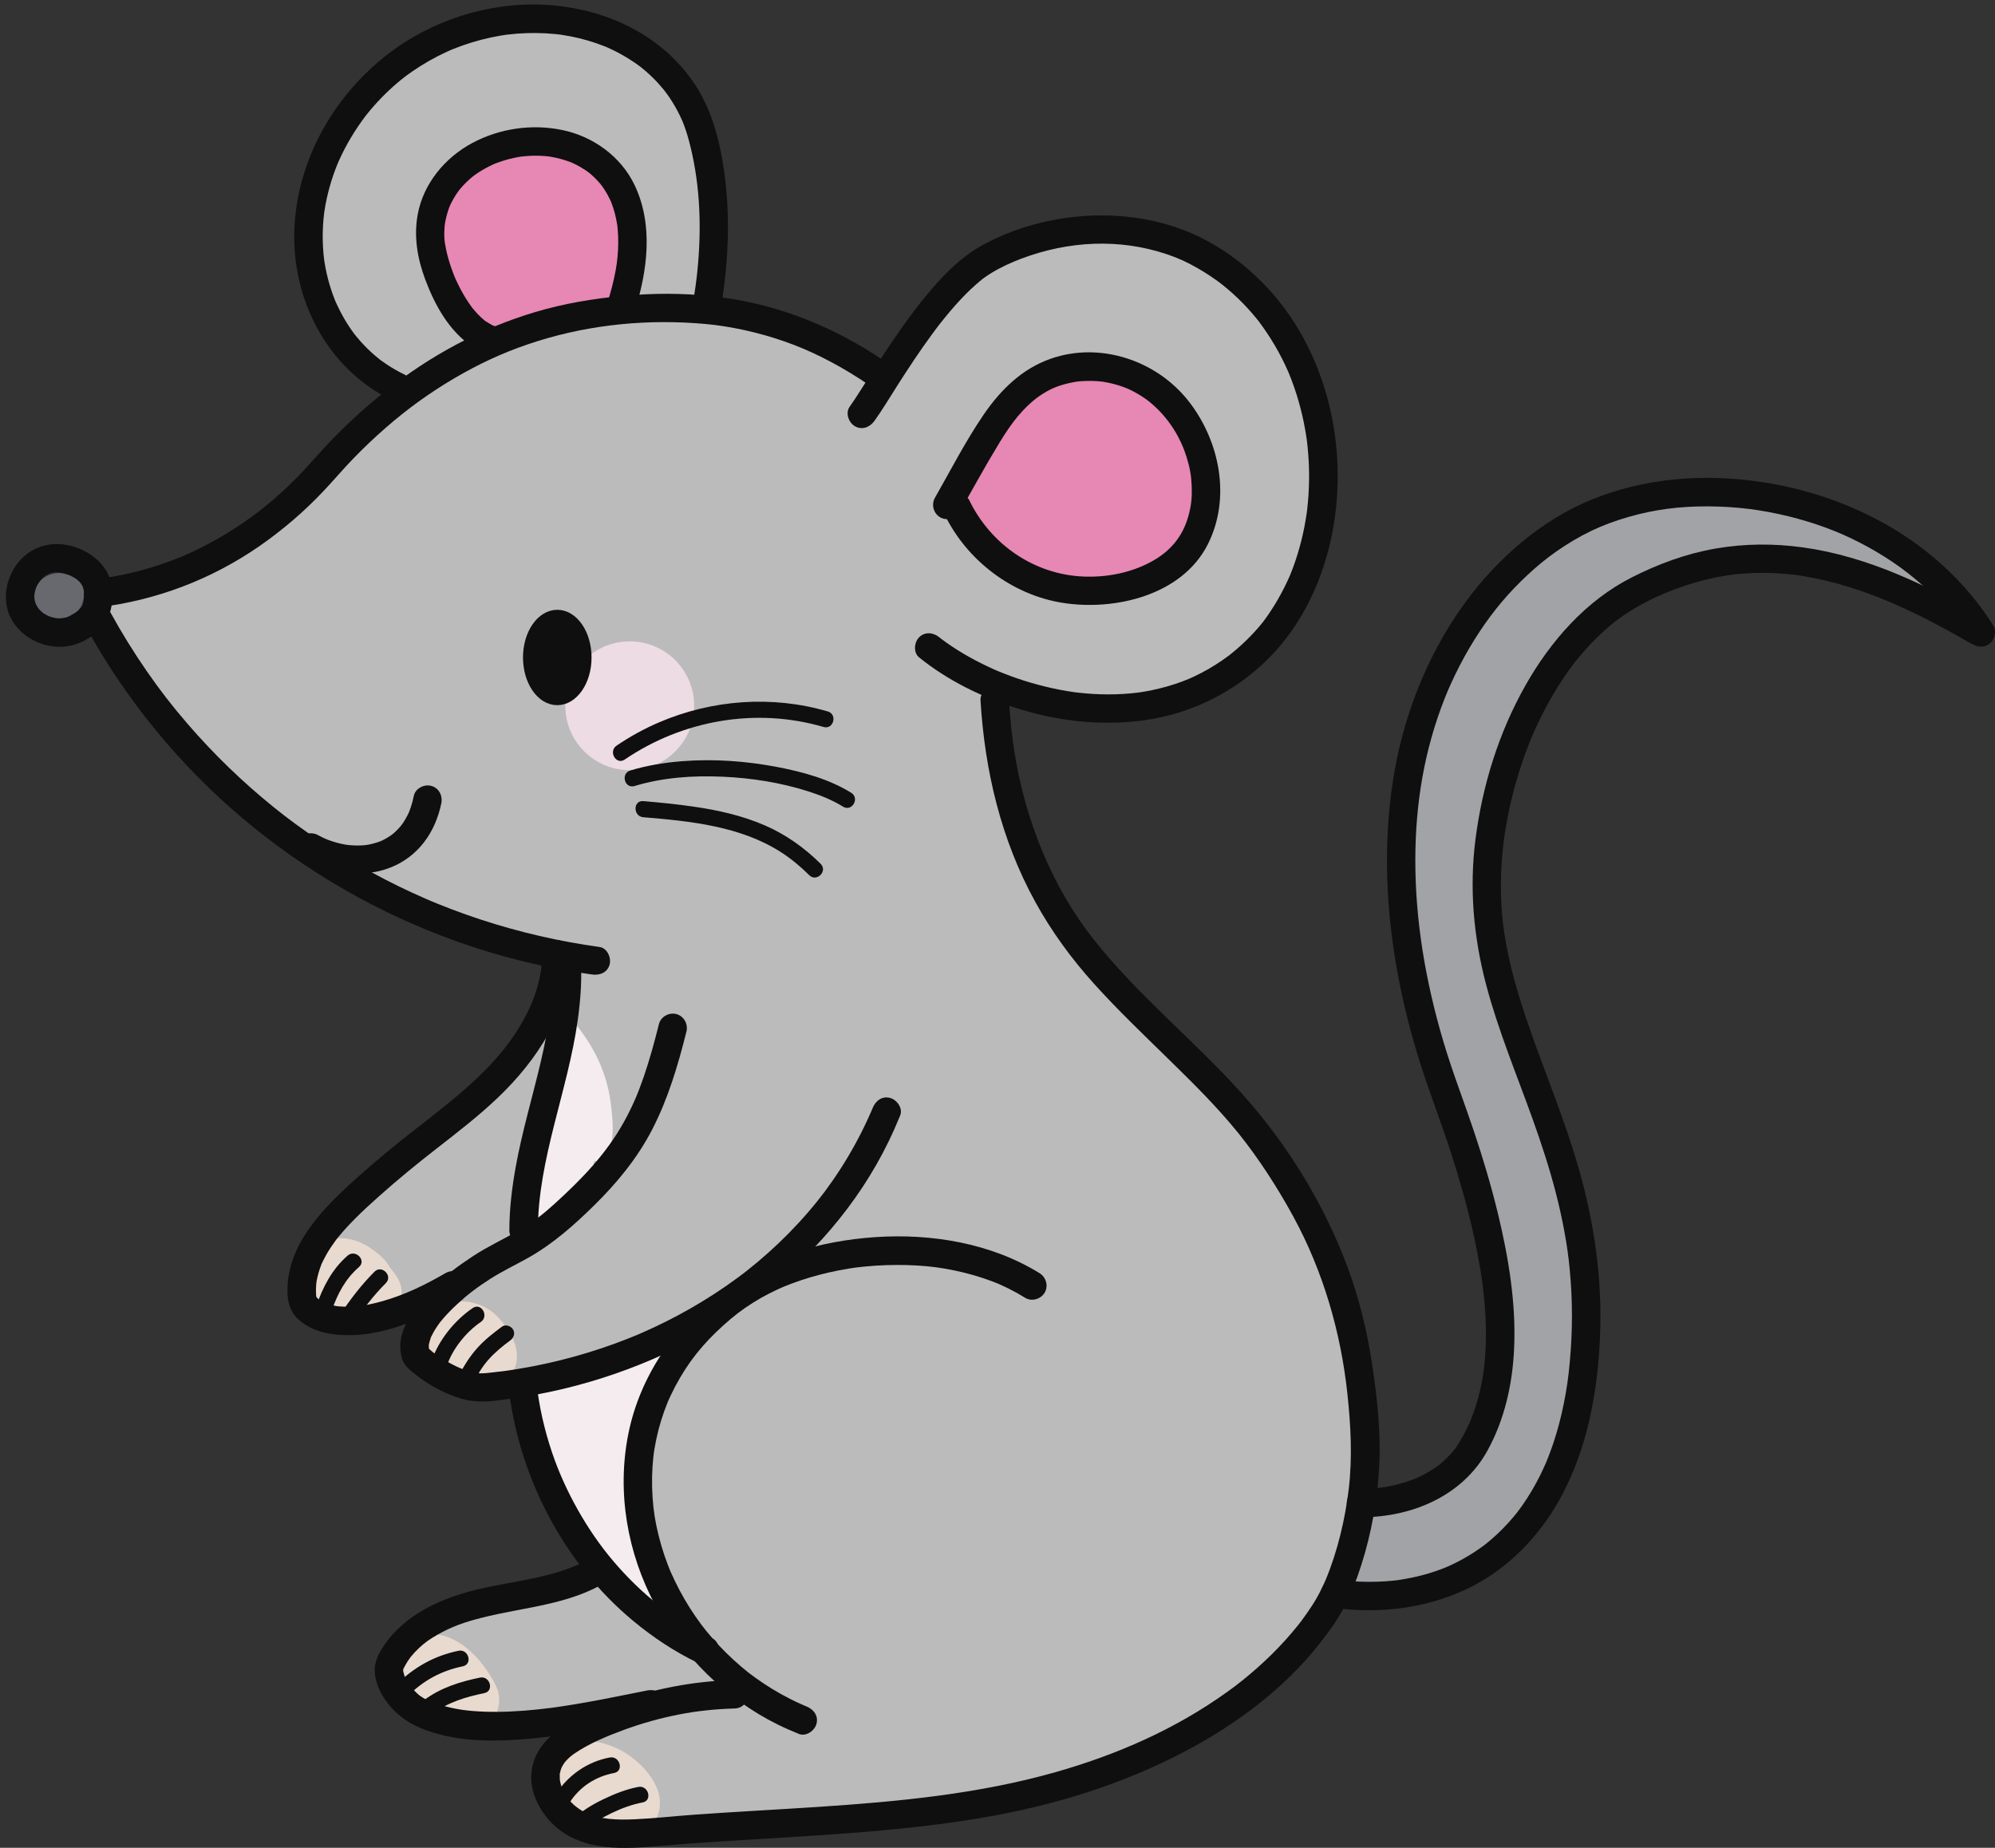 <?xml version="1.0" encoding="UTF-8"?><svg xmlns="http://www.w3.org/2000/svg" xmlns:xlink="http://www.w3.org/1999/xlink" height="1861.4" preserveAspectRatio="xMidYMid meet" version="1.0" viewBox="-5.9 -4.5 2009.5 1861.4" width="2009.5" zoomAndPan="magnify"><rect x="-5.9" y="-4.5" width="2009.5" height="1861.4" fill="#333333" stroke="none"/><defs><clipPath id="a"><path d="M 230 1055 L 965 1055 L 965 1856.98 L 230 1856.98 Z M 230 1055"/></clipPath><clipPath id="b"><path d="M 529 686 L 1384 686 L 1384 1856.98 L 529 1856.98 Z M 529 686"/></clipPath><clipPath id="c"><path d="M 1350 476 L 2003.641 476 L 2003.641 1524 L 1350 1524 Z M 1350 476"/></clipPath></defs><g><g id="change1_1"><path d="M 1931.141 586.289 C 1844.953 546.445 1752.328 527.512 1659.492 567.035 C 1564.379 607.543 1509.23 701.785 1487.441 799.543 C 1465.43 898.059 1487.336 987.008 1521.836 1079.469 C 1562.496 1188.469 1594.012 1299.699 1567.73 1416.648 C 1555.516 1471.051 1529.512 1524.41 1482.523 1556.75 C 1445.703 1582.16 1402.387 1590.539 1358.707 1588.32 C 1366.859 1568.32 1372.863 1547.07 1377.035 1524.57 C 1377.082 1524.199 1377.188 1523.758 1377.238 1523.391 C 1581.523 1509.328 1514.586 1235.301 1470.297 1110.668 C 1428.348 992.52 1401.027 865.727 1435.039 741.742 C 1463.484 638.039 1535.992 540.332 1644.516 513.566 C 1743.027 489.281 1855.711 517.941 1931.141 586.289" fill="#a2a3a6"/></g><path d="M 16299.984 10725.393 C 15572.51 11061.698 14790.7 11221.509 14007.109 10887.908 C 13204.295 10545.997 12738.81 9750.537 12554.897 8925.402 C 12369.105 8093.871 12554.007 7343.087 12845.207 6562.661 C 13188.403 5642.636 13454.414 4703.784 13232.585 3716.662 C 13129.484 3257.474 12909.996 2807.089 12513.386 2534.121 C 12202.601 2319.644 11836.984 2248.921 11468.302 2267.649 C 11537.112 2436.461 11587.789 2615.823 11623.002 2805.737 C 11623.398 2808.869 11624.288 2812.595 11624.716 2815.694 C 13349.006 2934.39 12784.013 5247.345 12410.187 6299.321 C 12056.11 7296.564 11825.51 8366.773 12112.59 9413.275 C 12352.685 10288.592 12964.695 11113.298 13880.697 11339.216 C 14712.195 11544.197 15663.312 11302.288 16299.984 10725.393 Z M 16299.984 10725.393" fill="none" stroke="#a2a3a6" stroke-linecap="round" stroke-linejoin="round" stroke-miterlimit="10" stroke-width="182.555" transform="matrix(.118 0 0 -.118 0 1856.98)"/><g id="change2_1"><path d="M 1345.023 1356.688 C 1354.438 1406.59 1357.84 1457.148 1350.754 1507 C 1348.809 1520.84 1345.996 1534.629 1342.316 1548.367 C 1338.109 1564.258 1332.43 1579.078 1325.445 1593.027 C 1309.02 1626.34 1285.168 1654.559 1255.535 1679.969 C 1149.828 1770.648 1007.133 1799.961 872.23 1811.641 C 827.512 1815.531 782.742 1817.852 737.918 1820.609 C 696.605 1823.148 652.16 1831.859 610.906 1827.961 C 589.762 1825.961 563.918 1816.18 558.891 1792.488 C 553.156 1765.84 585.223 1753.777 604.469 1745.34 C 620.691 1738.211 637.398 1732.531 654.43 1728.098 C 680.387 1721.34 704.285 1707.82 731.16 1706.789 C 739.215 1697.008 755.086 1699.207 709.531 1663.539 C 697.148 1656.629 651.082 1634.059 623.016 1604.059 C 581.48 1559.66 534.809 1445.469 520.281 1393.176 L 519.902 1376.148 C 517.309 1375.988 514.715 1376.367 512.496 1377.336 C 500.059 1379.129 487.84 1379.828 476.43 1378.906 C 461.02 1377.609 425.012 1364.418 426.957 1346.297 C 428.688 1330.027 449.289 1313.047 462.156 1302.617 C 463.023 1301.906 463.832 1301.207 464.645 1300.559 C 494.059 1276.547 518.77 1254.488 547.316 1236.375 C 551.746 1233.566 542.02 1229.297 531.098 1230.969 C 536.07 1147.266 579.059 1059.617 579.383 975.484 C 583.059 976.082 571.273 945.207 558.023 942.504 C 491.301 928.875 427.605 905.465 368.938 873.398 C 352.664 863.289 309.301 834.906 306.922 835.066 C 224.84 777.969 155.52 702.586 105.508 612.727 C 105.184 612.133 104.805 611.539 104.48 611.051 C 105.074 609.211 105.613 607.316 106.047 605.371 C 167.797 595.152 224.625 570.34 274.316 531.625 C 334.008 485.062 376.617 422.988 441.988 382.438 C 459.453 371.629 477.621 362.168 496.273 354.16 C 534.125 337.773 574.031 327.285 614.418 322.852 C 617.934 323.824 621.883 323.551 625.18 321.828 C 652.16 319.559 679.25 320.039 706.07 323.281 C 762.301 330.094 817.129 349.18 866.227 381.191 C 860.926 389.25 855.52 397.258 849.953 405.145 C 839.301 420.289 864.172 434.617 874.77 419.637 C 913.484 364.914 944.469 292.414 1008.168 262.352 C 1095.168 221.309 1199.891 241.098 1260.34 317.07 C 1351.188 431.316 1324.855 641.496 1171.02 686.641 C 1094.785 708.969 1002.105 686.32 940.25 637.492 C 925.867 626.133 905.43 646.301 919.918 657.77 C 938.844 672.691 959.93 685.445 982.316 695.613 C 981.828 697.188 981.613 699.023 981.723 701.082 C 985.938 764.453 998.809 826.086 1026.391 883.621 C 1053.906 941.098 1094.898 987.273 1139.773 1031.715 C 1188.211 1079.676 1236.941 1125.535 1274.188 1183.117 C 1308.688 1236.426 1333.184 1294.176 1345.023 1356.688" fill="#bcbbbb"/></g><path d="M 13403.59 4985.575 C 13497.404 4488.282 13531.309 3984.45 13460.696 3487.663 C 13441.31 3349.744 13413.283 3212.332 13376.613 3075.426 C 13334.689 2917.07 13278.089 2769.381 13208.488 2630.373 C 13044.799 2298.403 12807.111 2017.194 12511.81 1763.974 C 11458.406 860.322 10036.401 568.213 8692.056 451.821 C 8246.42 413.05 7800.277 389.927 7353.589 362.445 C 6941.897 337.142 6498.985 250.335 6087.877 289.184 C 5877.165 309.115 5619.623 406.588 5569.524 642.681 C 5512.379 908.241 5831.931 1028.448 6023.725 1112.53 C 6185.389 1183.572 6351.88 1240.172 6521.602 1284.354 C 6780.272 1351.698 7018.427 1486.424 7286.245 1496.701 C 7366.513 1594.174 7524.674 1572.258 7070.706 1927.701 C 6947.308 1996.563 6488.241 2221.483 6208.55 2520.443 C 5794.639 2962.888 5329.539 4100.842 5184.77 4621.958 L 5180.994 4791.641 C 5155.146 4793.237 5129.298 4789.461 5107.188 4779.807 C 4983.244 4761.939 4861.48 4754.971 4747.775 4764.158 C 4594.207 4777.082 4235.378 4908.539 4254.764 5089.121 C 4272.008 5251.252 4477.31 5420.468 4605.535 5524.403 C 4614.177 5531.488 4622.235 5538.456 4630.332 5544.918 C 4923.452 5784.202 5169.705 6004.023 5454.184 6184.528 C 5498.327 6212.516 5401.398 6255.064 5292.558 6238.403 C 5342.113 7072.531 5770.505 7945.976 5773.736 8784.387 C 5810.366 8778.431 5692.923 9086.11 5560.883 9113.048 C 4895.97 9248.864 4261.226 9482.154 3676.581 9801.706 C 3514.41 9902.449 3082.281 10185.293 3058.575 10183.697 C 2240.601 10752.693 1549.802 11503.907 1051.419 12399.385 C 1048.188 12405.301 1044.412 12411.218 1041.181 12416.084 C 1047.098 12434.419 1052.47 12453.298 1056.791 12472.684 C 1672.15 12574.517 2238.46 12821.782 2733.651 13207.588 C 3328.495 13671.598 3753.111 14290.187 4404.555 14694.289 C 4578.598 14802 4759.647 14896.281 4945.524 14976.082 C 5322.727 15139.381 5720.405 15243.9 6122.872 15288.082 C 6157.906 15278.389 6197.262 15281.114 6230.116 15298.281 C 6498.985 15320.897 6768.944 15316.109 7036.217 15283.8 C 7596.572 15215.911 8142.952 15025.714 8632.225 14706.707 C 8579.401 14626.4 8525.526 14546.6 8470.055 14468.006 C 8363.901 14317.086 8611.75 14174.302 8717.359 14323.587 C 9103.165 14868.916 9411.934 15591.401 10046.717 15890.984 C 10913.7 16299.99 11957.295 16102.786 12559.691 15345.694 C 13465.017 14207.195 13202.61 12112.687 11669.585 11662.807 C 10909.885 11440.3 9986.302 11665.999 9369.893 12152.587 C 9226.563 12265.787 9022.897 12064.807 9167.278 11950.517 C 9355.879 11801.816 9566.007 11674.719 9789.098 11573.392 C 9784.232 11557.704 9782.091 11539.408 9783.181 11518.894 C 9825.183 10887.381 9953.448 10273.19 10228.312 9699.834 C 10502.514 9127.061 10911.014 8666.905 11358.208 8224.032 C 11840.903 7746.086 12326.518 7289.082 12697.687 6715.259 C 13041.491 6184.022 13285.602 5608.525 13403.59 4985.575 Z M 13403.59 4985.575" fill="none" stroke="#bcbbbb" stroke-linecap="round" stroke-linejoin="round" stroke-miterlimit="10" stroke-width="215.533" transform="matrix(.1 0 0 -.1 0 1856.98)"/><g id="change3_1"><path d="M 1189.73 457.328 C 1207.57 517.031 1172.48 565.578 1112.141 574.719 C 1052.5 583.801 997.723 552.281 970.523 499.672 C 969.984 498.59 969.336 497.609 968.578 496.801 C 991.02 454.359 1016.27 398.941 1062.23 383.852 C 1118.141 365.52 1173.672 403.531 1189.73 457.328" fill="#e787b3"/></g><path d="M 11897.305 13996.519 C 12075.703 13399.487 11724.805 12914.019 11121.406 12822.612 C 10525 12731.792 9977.227 13046.987 9705.234 13573.081 C 9699.844 13583.902 9693.359 13593.706 9685.781 13601.792 C 9910.195 14026.206 10162.695 14580.386 10622.305 14731.284 C 11181.406 14914.605 11736.719 14534.487 11897.305 13996.519 Z M 11897.305 13996.519" fill="none" stroke="#e787b3" stroke-miterlimit="10" stroke-width="216.282" transform="matrix(.1 0 0 -.1 0 1856.98)"/><g id="change2_2"><path d="M 697.684 1670.891 C 703.523 1677.16 709.582 1683.219 715.961 1688.891 C 694.93 1690.57 674.109 1693.762 653.672 1698.738 C 651.453 1697.98 648.969 1697.82 646.211 1698.359 C 606.523 1706.25 566.727 1715.012 526.336 1718.422 C 492.652 1721.281 442.527 1725.449 414.68 1701.711 C 370.613 1664.129 453.395 1631.578 481.512 1624.609 C 520.715 1614.871 560.184 1611.52 596.41 1593.512 C 624.367 1624.93 658.105 1651.262 696.875 1670.512 C 697.145 1670.672 697.414 1670.781 697.684 1670.891" fill="#bcbbbb"/></g><path d="M 6976.836 1860.894 C 7035.234 1798.198 7095.82 1737.612 7159.609 1680.894 C 6949.297 1664.097 6741.094 1632.183 6536.719 1582.417 C 6514.531 1589.995 6489.688 1591.597 6462.109 1586.206 C 6065.234 1507.3 5667.266 1419.683 5263.359 1385.581 C 4926.523 1356.987 4425.273 1315.308 4146.797 1552.691 C 3706.133 1928.511 4533.945 2254.019 4815.117 2323.706 C 5207.148 2421.089 5601.836 2454.605 5964.102 2634.683 C 6243.672 2320.503 6581.055 2057.183 6968.75 1864.683 C 6971.445 1863.081 6974.141 1861.987 6976.836 1860.894 Z M 6976.836 1860.894" fill="none" stroke="#bcbbbb" stroke-linecap="round" stroke-linejoin="round" stroke-miterlimit="10" stroke-width="216.282" transform="matrix(.1 0 0 -.1 0 1856.98)"/><g id="change2_3"><path d="M 640.426 63.859 C 706.445 116.258 704.875 216.555 693.305 292.965 C 674.812 291.441 656.215 291.117 637.668 292.039 C 652.426 223.426 637.773 144.324 557.59 127.824 C 496.219 115.23 424.469 149.562 414.246 215.473 C 407.922 255.918 427.441 310.805 461.938 338.375 C 441.23 348.875 422.035 360.926 403.922 374.227 C 403.324 373.797 402.676 373.359 401.918 372.988 C 333.465 338.164 306.27 259.762 325.195 187.203 C 343.902 115.559 401.812 57.812 472.59 37.312 C 528.391 21.094 593.816 26.883 640.426 63.859" fill="#bcbbbb"/></g><path d="M 5686.053 15920.312 C 6272.21 15455.09 6258.268 14564.599 6155.541 13886.187 C 5991.357 13899.713 5826.237 13902.592 5661.567 13894.407 C 5792.595 14503.593 5662.504 15205.901 4950.589 15352.397 C 4405.703 15464.211 3768.667 15159.392 3677.905 14574.206 C 3621.755 14215.11 3795.06 13727.795 4101.335 13483.011 C 3917.487 13389.786 3747.06 13282.793 3586.241 13164.701 C 3580.934 13168.516 3575.177 13172.4 3568.449 13175.695 C 2960.684 13484.884 2719.229 14180.983 2887.263 14825.198 C 3053.354 15461.298 3567.512 15973.999 4195.913 16156.009 C 4691.343 16300.008 5272.229 16248.61 5686.053 15920.312 Z M 5686.053 15920.312" fill="none" stroke="#bcbbbb" stroke-linecap="round" stroke-linejoin="round" stroke-miterlimit="10" stroke-width="192.027" transform="matrix(.113 0 0 -.113 0 1856.98)"/><g id="change4_1"><path d="M 548.668 1397.461 C 586.465 1389.398 623.664 1377.289 659.023 1361.281 C 656.16 1365.66 653.512 1370.148 650.969 1374.801 C 608.902 1451.578 615.715 1537.012 653.293 1608.172 C 637.883 1595.621 623.719 1581.621 611.012 1566.43 C 571.539 1519.551 545.316 1461.641 536.07 1400.211 C 540.285 1399.289 544.504 1398.371 548.668 1397.461" fill="#f4ecef"/></g><g clip-path="url(#a)"><path d="M 5486.68 4595.191 C 5864.648 4675.816 6236.641 4796.909 6590.234 4956.988 C 6561.602 4913.198 6535.117 4868.316 6509.688 4821.792 C 6089.023 4054.019 6157.148 3199.683 6532.93 2488.081 C 6378.828 2613.589 6237.188 2753.589 6110.117 2905.503 C 5715.391 3374.292 5453.164 3953.394 5360.703 4567.691 C 5402.852 4576.909 5445.039 4586.089 5486.68 4595.191 Z M 5486.68 4595.191" fill="none" stroke="#f4ecef" stroke-miterlimit="10" stroke-width="216.282" transform="matrix(.1 0 0 -.1 0 1856.98)"/></g><g id="change3_2"><path d="M 597.984 183.348 C 622.043 213.738 618.148 255.426 608.637 291.219 C 607.336 292.137 606.254 293.332 605.391 294.785 C 567.105 299.496 529.258 309.281 493.086 324.102 C 452.047 309.062 430.309 237.309 448.855 199.57 C 461.777 173.184 490.598 157.781 518.93 154.473 C 547.859 151.07 579.383 159.883 597.984 183.348" fill="#e787b3"/></g><path d="M 5713.754 15991.595 C 5943.635 15701.212 5906.422 15302.887 5815.538 14960.884 C 5803.109 14952.113 5792.77 14940.692 5784.521 14926.807 C 5418.706 14881.794 5057.07 14788.297 4711.447 14646.688 C 4319.318 14790.387 4111.608 15475.997 4288.824 15836.587 C 4412.293 16088.713 4687.672 16235.882 4958.385 16267.496 C 5234.809 16300.006 5536.016 16215.802 5713.754 15991.595 Z M 5713.754 15991.595" fill="none" stroke="#e787b3" stroke-miterlimit="10" stroke-width="206.659" transform="matrix(.105 0 0 -.105 0 1856.98)"/><g id="change2_4"><path d="M 543.855 1041.078 C 531.852 1105.578 508.223 1168.629 507.141 1234.969 C 507.086 1236.809 507.359 1238.488 507.898 1240 C 488.488 1251.191 466.426 1262.711 447.07 1276.449 C 445.664 1276.719 444.203 1277.262 442.742 1278.07 C 415.547 1293.371 351.527 1329.922 318.762 1306.719 C 307.137 1298.512 312.324 1283.691 317.027 1271.262 C 326.98 1245.031 349.363 1224.59 369.586 1206.211 C 426.684 1154.25 504.328 1108.5 543.855 1041.078" fill="#bcbbbb"/></g><path d="M 5438.555 8159.019 C 5318.516 7514.019 5082.227 6883.511 5071.406 6220.113 C 5070.859 6201.714 5073.594 6184.917 5078.984 6169.8 C 4884.883 6057.886 4664.258 5942.691 4470.703 5805.308 C 4456.641 5802.613 4442.031 5797.183 4427.422 5789.097 C 4155.469 5636.089 3515.273 5270.581 3187.617 5502.613 C 3071.367 5584.683 3123.242 5732.886 3170.273 5857.183 C 3269.805 6119.488 3493.633 6323.902 3695.859 6507.691 C 4266.836 7027.3 5043.281 7484.8 5438.555 8159.019 Z M 5438.555 8159.019" fill="none" stroke="#bcbbbb" stroke-linecap="round" stroke-linejoin="round" stroke-miterlimit="10" stroke-width="216.282" transform="matrix(.1 0 0 -.1 0 1856.98)"/><g id="change5_1"><path d="M 78.742 592.941 C 78.578 606.57 71.227 616.73 56.41 618.352 C 41.918 619.922 26.672 608.398 28.887 593.102 C 32.727 565.691 77.227 566.012 78.742 592.941" fill="#68696f"/></g><g id="change6_1"><path d="M 693.305 706.488 C 693.305 742.32 664.258 771.371 628.422 771.371 C 592.586 771.371 563.535 742.32 563.535 706.488 C 563.535 670.648 592.586 641.602 628.422 641.602 C 664.258 641.602 693.305 670.648 693.305 706.488" fill="#eedce5"/></g><g id="change7_1"><path d="M 394.906 1283.551 C 392.645 1279.641 390.035 1276.09 387.195 1272.82 C 382.754 1264.371 375.262 1258.41 367.48 1252.941 C 352.355 1242.301 330.566 1238.469 314.293 1249.09 C 302.41 1256.84 295.918 1270.352 296.344 1283.602 C 294.062 1292.711 295.785 1303.031 303.199 1309.051 C 324.301 1326.16 352.656 1333.941 378.746 1323.27 C 394.648 1316.762 404.5 1300.121 394.906 1283.551" fill="#e9dacf"/></g><g id="change7_2"><path d="M 513.289 1351.34 C 510.375 1340.93 503.07 1330.031 495.73 1322.32 C 478.07 1303.77 446.34 1299.738 427.867 1319.391 C 409.496 1338.93 415.609 1370.738 437.633 1384.398 C 441.531 1386.82 446.094 1387.871 450.695 1387.898 C 464.086 1394.57 478.961 1398.27 492.531 1393.41 C 510.23 1387.078 518.27 1369.141 513.289 1351.34" fill="#e9dacf"/></g><g id="change7_3"><path d="M 493.855 1694.172 C 483.445 1672.73 463.777 1649.012 439.676 1642.941 C 424.195 1639.039 408.012 1643.039 397.867 1655.738 C 387.82 1668.328 388.09 1684.281 392.461 1699.039 C 395.871 1710.57 404.371 1716.398 413.605 1717.711 C 430.941 1732.602 453.891 1738.469 477.695 1733.891 C 496.07 1730.352 500.859 1708.609 493.855 1694.172" fill="#e9dacf"/></g><g id="change7_4"><path d="M 631.297 1766.418 C 616.523 1754.98 598.883 1748.898 580.156 1748.809 C 571.012 1748.77 560.883 1754.512 556.297 1762.93 C 545.488 1771.352 543.996 1785.5 549.602 1797.73 C 550.34 1799.328 551.156 1800.91 551.949 1802.488 C 553.641 1807.418 556.117 1812.141 559.254 1816.531 C 560.727 1818.602 562.418 1820.469 564.254 1822.121 C 572.523 1832.559 582.902 1841.02 596.328 1845.141 C 607.184 1848.469 619.781 1848.59 629.785 1843.09 C 643.938 1840.859 656.238 1833.051 658.539 1816.5 C 661.297 1796.719 646.016 1777.82 631.297 1766.418" fill="#e9dacf"/></g><g id="change4_2"><path d="M 609.02 1105.02 C 605.152 1076.789 593.371 1051.879 575.863 1029.641 C 572.512 1025.379 567.84 1026.469 565.004 1029.621 C 561.039 1031.422 558.191 1036.059 560.863 1041.02 C 562.391 1043.852 563.762 1046.73 565.172 1049.602 L 519.816 1198.238 C 519.164 1200.371 519.453 1202.219 520.254 1203.781 C 519.441 1206.621 519.328 1209.719 520.266 1213.109 C 520.734 1214.809 521.305 1216.25 521.914 1217.578 L 521.406 1220.898 C 520.496 1226.859 526.996 1234.91 533.32 1230.059 C 536.082 1227.941 538.863 1225.762 541.645 1223.531 C 561.094 1214.879 586.297 1182.602 590.883 1177.66 C 593.828 1174.48 593.551 1170.66 591.734 1167.801 C 592.309 1166.699 592.797 1165.672 593.219 1164.68 C 595.574 1165.57 598.535 1165.5 600.387 1164.211 C 601.113 1163.699 601.754 1163.102 602.391 1162.488 C 604.91 1161.539 606.832 1159.359 607.035 1156 C 613.93 1141.602 610.703 1117.32 609.02 1105.02" fill="#f4ecef"/></g><g id="change8_3"><path d="M 884.391 358.859 C 835.621 325.641 780.477 303.109 721.887 295.191 C 692.48 291.219 662.852 290.512 633.258 292.629 C 603.195 294.789 573.062 299.059 543.914 306.84 C 488.445 321.648 436.309 348.309 390.719 383.059 C 366.148 401.801 343.203 422.449 322.137 445.059 C 312.289 455.629 303.004 466.672 292.836 476.941 C 282.895 486.98 272.434 496.488 261.48 505.41 C 256.047 509.84 252.746 512.379 246.59 516.82 C 240.93 520.898 235.152 524.828 229.273 528.59 C 217.453 536.148 205.195 543.031 192.574 549.148 C 189.52 550.641 186.441 552.07 183.344 553.461 C 181.672 554.211 179.996 554.949 178.312 555.672 C 176.559 556.43 177.488 556.031 175.215 556.961 C 168.383 559.73 161.461 562.281 154.461 564.602 C 140.785 569.129 126.816 572.781 112.664 575.488 C 105.828 576.801 98.469 577.941 93.125 578.59 C 85.426 579.512 78.77 584.52 78.77 592.941 C 78.77 599.98 85.375 608.23 93.125 607.301 C 151.465 600.281 207.078 579.148 255.387 545.641 C 278.781 529.41 300.539 510.781 320.07 490.07 C 330.223 479.301 339.746 467.98 350.047 457.359 C 360.52 446.551 371.43 436.172 382.773 426.289 C 404.219 407.609 426.5 391.398 451.621 376.629 C 476.203 362.191 499.734 351.219 525.809 342.34 C 579.922 323.898 637.047 317.191 694.184 321.031 C 709.094 322.039 719.777 323.359 733.82 325.988 C 747.531 328.57 761.086 331.949 774.391 336.16 C 787.887 340.43 800.238 345.191 811.945 350.578 C 825.258 356.711 838.191 363.648 850.711 371.262 C 857.219 375.211 863.605 379.359 869.898 383.648 C 876.312 388.012 885.816 384.859 889.539 378.5 C 893.688 371.41 890.816 363.23 884.391 358.859" fill="#0e0f0e"/></g><g id="change8_4"><path d="M 107.48 592.941 C 107.059 570.422 91.453 554.441 71.145 547.09 C 52.066 540.191 31.004 543.262 16.301 557.84 C -0.25 574.27 -5.879 602.051 7.336 622.191 C 19.945 641.41 44.367 650.969 66.715 645.59 C 78.121 642.852 90.363 635.238 97.684 626.051 C 105.426 616.328 107.43 605.109 107.48 592.941 C 107.512 585.18 100.859 578.59 93.125 578.59 C 85.312 578.59 78.801 585.16 78.77 592.941 C 78.762 594.719 78.742 596.5 78.645 598.281 C 78.586 599.309 77.617 604.328 78.539 600.328 C 78.242 601.621 77.941 602.922 77.641 604.211 C 77.492 604.84 77.148 605.43 77.012 606.051 C 77.68 603.02 77.395 604.879 76.793 606.141 C 76.512 606.719 75.98 607.23 75.73 607.82 C 76.613 605.73 76.953 606.461 76.066 607.379 C 74.867 608.621 73.672 609.809 72.395 610.98 C 70.816 612.422 74.145 609.77 72.273 611.09 C 71.312 611.77 70.352 612.43 69.359 613.059 C 67.398 614.301 65.371 615.422 63.324 616.52 C 61.254 617.641 66.426 615.648 62.695 616.84 C 61.895 617.09 61.109 617.371 60.297 617.59 C 59.238 617.891 54.934 618.5 57.949 618.23 C 56.051 618.398 54.188 618.398 52.289 618.379 C 51.852 618.379 49.184 618.191 51.051 618.371 C 53.008 618.559 49.594 618.109 49.211 618.031 C 47.336 617.629 45.535 617.07 43.719 616.469 C 42.992 616.238 40.582 614.988 43.047 616.23 C 42.289 615.852 41.535 615.488 40.789 615.078 C 39.312 614.27 37.895 613.359 36.52 612.391 C 38.605 613.859 36.871 612.691 36.469 612.301 C 35.559 611.43 34.625 610.609 33.758 609.691 C 33.188 609.09 32.633 608.461 32.105 607.82 C 33.758 609.84 32.395 608.172 32.129 607.699 C 31.617 606.789 31.047 605.91 30.535 605 C 30.332 604.641 29.266 602.238 29.926 603.852 C 30.723 605.789 29.344 601.852 29.367 601.941 C 29.133 601.109 28.977 600.27 28.77 599.441 C 28.598 598.738 28.621 596.77 28.758 599.461 C 28.695 598.18 28.621 596.91 28.656 595.629 C 28.676 594.77 28.742 593.93 28.812 593.07 C 28.762 593.73 28.188 595.75 28.863 593.09 C 29.285 591.422 29.758 589.781 30.188 588.121 C 30.832 585.629 30.426 587.27 30.145 587.941 C 30.562 586.941 31.059 585.98 31.57 585.039 C 31.98 584.281 32.41 583.531 32.863 582.801 C 33.105 582.41 35.258 579.391 34.332 580.551 C 33.285 581.871 35.012 579.809 35.273 579.539 C 36.02 578.77 36.742 577.988 37.531 577.262 C 38.152 576.68 38.793 576.102 39.461 575.578 C 38.895 576.02 37.43 576.801 39.641 575.559 C 41.125 574.738 42.535 573.809 44.086 573.102 C 41.699 574.191 43.676 573.281 44.211 573.141 C 45.453 572.84 46.695 572.48 47.938 572.172 C 51.293 571.309 47.285 572.52 46.902 572.27 C 47.184 572.449 48.516 572.148 48.906 572.141 C 50.059 572.102 51.207 572.109 52.359 572.172 C 53.906 572.262 57.309 573.371 53.66 572.219 C 55.219 572.711 56.953 572.828 58.547 573.238 C 60.227 573.68 61.883 574.191 63.512 574.781 C 64.176 575.02 64.836 575.281 65.488 575.539 C 63.277 574.66 64.527 575.141 65.949 575.859 C 67.547 576.672 69.105 577.57 70.598 578.551 C 71.195 578.949 71.777 579.371 72.359 579.781 C 70.434 578.422 71.656 579.238 72.77 580.27 C 73.293 580.75 73.809 581.25 74.305 581.762 C 74.594 582.07 76.637 584.352 75.285 582.738 C 73.844 581.02 75.957 583.738 76.055 583.891 C 76.539 584.66 76.957 585.461 77.406 586.238 C 77.898 587.109 78.387 589.27 77.508 586.34 C 77.777 587.238 78.043 588.148 78.332 589.039 C 78.586 589.828 78.953 592.48 78.562 589.25 C 78.711 590.48 78.746 591.711 78.77 592.941 C 78.914 600.699 85.262 607.301 93.125 607.301 C 100.793 607.301 107.625 600.73 107.48 592.941" fill="#0e0f0e"/></g><g id="change8_5"><path d="M 80.727 627.219 C 121.008 700.41 174.852 766.27 238.77 820.09 C 302.566 873.809 375.523 915.738 454.062 943.812 C 498.242 959.602 544.016 970.742 590.484 977.172 C 598.152 978.234 605.898 975.312 608.141 967.148 C 609.984 960.438 605.844 950.559 598.117 949.488 C 557.539 943.871 517.492 934.68 478.57 921.906 C 468.688 918.664 458.883 915.195 449.156 911.504 C 444.535 909.75 439.934 907.945 435.352 906.09 C 433.062 905.164 430.781 904.219 428.5 903.273 C 428.262 903.172 425.984 902.207 427.836 902.992 C 426.242 902.316 424.656 901.633 423.07 900.945 C 404.543 892.898 386.371 884.023 368.629 874.359 C 350.926 864.715 333.648 854.281 316.871 843.102 C 308.488 837.52 300.23 831.738 292.102 825.789 C 283.324 819.359 278.008 815.262 269.883 808.699 C 238.438 783.32 209.273 755.109 182.883 724.5 C 167.48 706.629 155.625 691.32 142.281 672.102 C 129 652.969 116.75 633.141 105.52 612.73 C 101.781 605.941 92.445 603.738 85.879 607.578 C 79.027 611.59 76.977 620.41 80.727 627.219" fill="#0e0f0e"/></g><g id="change8_6"><path d="M 585.164 657.828 C 585.164 681.719 571.852 701.078 555.426 701.078 C 539.004 701.078 525.688 681.719 525.688 657.828 C 525.688 633.941 539.004 614.57 555.426 614.57 C 571.852 614.57 585.164 633.941 585.164 657.828" fill="#0e0f0e"/></g><path d="M 5851.641 11991.519 C 5851.641 11752.612 5718.516 11559.019 5554.258 11559.019 C 5390.039 11559.019 5256.875 11752.612 5256.875 11991.519 C 5256.875 12230.386 5390.039 12424.097 5554.258 12424.097 C 5718.516 12424.097 5851.641 12230.386 5851.641 11991.519 Z M 5851.641 11991.519" fill="none" stroke="#0e0f0e" stroke-miterlimit="10" stroke-width="95.705" transform="matrix(.1 0 0 -.1 0 1856.98)"/><g id="change8_7"><path d="M 299.891 861.531 C 339.5 882.969 392.059 881.836 421.27 843.879 C 430.055 832.469 435.652 818.898 438.605 804.84 C 440.195 797.262 436.379 789.32 428.578 787.18 C 421.449 785.219 412.516 789.578 410.918 797.199 C 410.145 800.891 409.234 804.539 408.07 808.121 C 407.52 809.809 406.895 811.48 406.273 813.148 C 405.645 814.711 405.625 814.762 406.219 813.301 C 405.871 814.07 405.516 814.84 405.145 815.602 C 403.895 818.18 402.504 820.68 400.965 823.102 C 400.117 824.43 399.203 825.719 398.297 827.012 C 400.285 824.18 397.375 828.102 396.934 828.602 C 394.969 830.852 392.852 832.969 390.594 834.922 C 390.168 835.289 387.227 837.559 390.09 835.441 C 388.922 836.309 387.742 837.148 386.527 837.949 C 384.121 839.52 381.609 840.941 379.016 842.18 C 378.367 842.488 377.719 842.789 377.062 843.078 C 378.844 842.34 378.992 842.27 377.512 842.859 C 376.324 843.281 375.156 843.73 373.961 844.121 C 371.391 844.949 368.773 845.641 366.125 846.18 C 364.703 846.469 363.273 846.699 361.84 846.93 C 365.887 846.289 361.008 846.961 360.211 847.02 C 354.621 847.441 349.074 847.191 343.508 846.621 C 347.453 847.031 342.453 846.43 341.703 846.289 C 340.199 846.02 338.699 845.711 337.211 845.371 C 334.578 844.762 331.969 844.039 329.395 843.219 C 327.906 842.75 326.434 842.238 324.969 841.699 C 324.371 841.469 319.699 839.512 322.934 840.941 C 320.023 839.648 317.18 838.262 314.383 836.738 C 307.566 833.051 298.746 835.051 294.742 841.891 C 290.918 848.43 293.051 857.832 299.891 861.531" fill="#0e0f0e"/></g><g id="change8_8"><path d="M 874.754 419.648 C 883.07 408.137 890.328 395.84 897.961 383.883 C 909.109 366.406 920.52 349.098 932.781 332.391 C 934.141 330.539 935.504 328.707 936.883 326.875 C 937.707 325.781 938.543 324.688 939.375 323.582 C 942.102 319.988 937.695 325.691 940.484 322.145 C 943.992 317.703 947.543 313.289 951.211 308.965 C 957.793 301.211 964.688 293.707 972.078 286.711 C 975.582 283.402 979.234 280.293 982.941 277.207 C 985.922 274.727 980.578 278.887 983.668 276.629 C 984.273 276.184 984.875 275.738 985.484 275.293 C 987.555 273.793 989.672 272.355 991.84 271.012 C 1001.961 264.703 1012.664 259.906 1022.848 256.059 C 1070.348 238.137 1121.668 235.504 1169.434 251.602 C 1180.801 255.43 1190.043 259.633 1201.121 266.051 C 1205.129 268.367 1209.078 270.809 1212.926 273.379 C 1215 274.758 1217.066 276.172 1219.09 277.633 C 1220.102 278.352 1221.113 279.078 1222.105 279.816 C 1222.551 280.152 1226.652 283.32 1224.109 281.316 C 1231.785 287.379 1239.074 293.871 1245.898 300.855 C 1248.996 304.016 1251.98 307.266 1254.887 310.605 C 1256.469 312.418 1258.008 314.25 1259.523 316.113 C 1260.152 316.883 1260.77 317.672 1261.406 318.441 C 1263.684 321.266 1260.789 317.559 1262.449 319.797 C 1273.852 335.113 1283.547 351.516 1291.262 369 C 1291.465 369.457 1293.035 373.121 1291.688 369.941 C 1292.152 371.035 1292.598 372.129 1293.043 373.23 C 1293.785 375.062 1294.504 376.918 1295.199 378.77 C 1297.023 383.578 1298.703 388.449 1300.242 393.359 C 1303.086 402.43 1305.457 411.641 1307.352 420.945 C 1308.219 425.207 1309 429.488 1309.668 433.793 C 1309.859 434.969 1310.023 436.141 1310.215 437.305 C 1310.824 441.266 1309.84 434.219 1310.336 438.188 C 1310.621 440.547 1310.914 442.895 1311.156 445.254 C 1312.117 454.648 1312.645 464.102 1312.695 473.551 C 1312.758 482.934 1312.352 492.328 1311.5 501.672 C 1311.289 504 1311.055 506.32 1310.781 508.637 C 1310.641 509.793 1310.488 510.957 1310.355 512.109 C 1310.418 511.613 1310.801 509.023 1310.406 511.746 C 1309.668 516.719 1308.867 521.668 1307.906 526.598 C 1306.137 535.598 1303.918 544.508 1301.234 553.273 C 1300.02 557.254 1298.715 561.203 1297.309 565.109 C 1296.539 567.234 1295.746 569.34 1294.918 571.445 C 1294.512 572.488 1294.086 573.531 1293.672 574.574 C 1293.367 575.305 1292.004 578.473 1293.391 575.285 C 1286.301 591.531 1277.594 606.77 1267.066 621.023 C 1264.859 623.988 1268.969 618.676 1266.652 621.551 C 1265.973 622.391 1265.305 623.242 1264.617 624.082 C 1263.473 625.477 1262.309 626.855 1261.133 628.223 C 1257.773 632.098 1254.25 635.844 1250.594 639.449 C 1246.676 643.328 1242.598 647.062 1238.387 650.625 C 1233.305 654.93 1231.117 656.629 1225.152 660.73 C 1216.367 666.785 1207.094 672.129 1197.453 676.707 C 1196.219 677.293 1194.984 677.859 1193.738 678.418 C 1193.559 678.508 1189.457 680.289 1192.199 679.125 C 1189.73 680.168 1187.219 681.141 1184.699 682.082 C 1179.707 683.934 1174.656 685.586 1169.531 687.043 C 1164.461 688.488 1159.34 689.734 1154.184 690.809 C 1152.051 691.242 1149.902 691.648 1147.758 692.031 C 1146.473 692.254 1145.184 692.469 1143.891 692.672 C 1143.324 692.762 1137.926 693.5 1141.258 693.074 C 1130.98 694.383 1120.633 695.008 1110.277 695 C 1100.043 694.988 1089.797 694.371 1079.645 693.195 C 1078.578 693.074 1077.539 692.945 1076.484 692.812 C 1073.992 692.5 1079.945 693.328 1075.898 692.73 C 1073.406 692.355 1070.906 691.98 1068.414 691.566 C 1063.477 690.738 1058.543 689.773 1053.645 688.691 C 1034.793 684.543 1016.34 678.641 998.527 671.207 C 1001.801 672.574 998.238 671.078 997.73 670.855 C 996.684 670.398 995.645 669.934 994.602 669.465 C 992.887 668.699 991.18 667.918 989.48 667.117 C 985.164 665.094 980.902 662.969 976.688 660.75 C 969.391 656.895 962.25 652.742 955.332 648.238 C 952.387 646.324 949.484 644.348 946.633 642.305 C 945.141 641.23 943.684 640.117 942.199 639.043 C 939.602 637.152 944.738 641.109 942.277 639.105 C 941.602 638.547 940.91 638.012 940.227 637.465 C 934.195 632.605 925.82 631.574 919.926 637.465 C 914.895 642.496 913.855 652.883 919.926 657.773 C 948.688 680.949 982.445 697.488 1017.543 708.707 C 1058.98 721.949 1103.172 727.051 1146.359 721.109 C 1193.387 714.641 1237.109 693.125 1270.895 659.758 C 1298.461 632.523 1317.645 597.809 1328.926 560.906 C 1352.238 484.633 1343.148 396.941 1302.5 328.078 C 1281.219 292.027 1250.91 261.414 1214.512 240.629 C 1166.324 213.102 1108.688 206.785 1054.688 217.211 C 1028.539 222.266 1002.121 231.477 979.164 245.113 C 961.09 255.844 945.82 271.285 932.219 287.129 C 904.742 319.129 882.5 354.988 859.809 390.402 C 856.621 395.383 853.426 400.363 849.965 405.164 C 845.422 411.449 848.879 421.156 855.113 424.801 C 862.355 429.035 870.203 425.957 874.754 419.648" fill="#0e0f0e"/></g><g id="change8_9"><path d="M 960.641 511.398 C 974.027 487.941 986.949 464.121 1001.059 441.07 C 1006.93 431.48 1013.09 422.211 1019.578 414.559 C 1026.77 406.078 1034.781 398.449 1043.031 393.109 C 1052.75 386.82 1060.648 383.641 1072.191 381.141 C 1073.73 380.809 1075.281 380.539 1076.828 380.238 C 1077.02 380.199 1079.602 379.789 1077.691 380.059 C 1080.289 379.691 1082.93 379.5 1085.551 379.359 C 1091.859 379.031 1098.238 379.199 1104.512 379.969 C 1103.84 379.891 1102.398 379.609 1105.41 380.109 C 1106.969 380.379 1108.531 380.648 1110.09 380.961 C 1112.68 381.488 1115.25 382.109 1117.789 382.82 C 1123.199 384.32 1128.328 386.191 1132.148 388.02 C 1136.98 390.32 1141.629 393 1146.078 395.988 C 1147.109 396.68 1148.129 397.391 1149.141 398.121 C 1149.039 398.051 1152.891 401.02 1150.988 399.488 C 1153.309 401.359 1155.57 403.32 1157.75 405.359 C 1172.578 419.211 1183.41 436.859 1189.25 455.711 C 1192.609 466.578 1194.031 474.379 1194.43 484.648 C 1194.898 496.762 1194.109 504.699 1191.012 515.738 C 1185.34 535.91 1172.98 551.012 1153.531 561.469 C 1133.078 572.48 1109.23 577.23 1085.719 576.301 C 1035.98 574.32 992.316 544.281 970.52 499.648 C 967.117 492.691 957.215 490.801 950.879 494.5 C 943.77 498.66 942.316 507.148 945.73 514.141 C 968.25 560.262 1013.719 594.809 1064.57 602.801 C 1117.238 611.078 1184.84 595.16 1210.75 543.719 C 1234.301 496.949 1222.66 439.379 1191.148 399.379 C 1158.961 358.531 1102.262 339.43 1052.449 356.871 C 1023.191 367.109 1001.68 388.551 984.539 413.719 C 966.504 440.199 951.711 469.109 935.852 496.91 C 932.012 503.648 934.262 512.609 941 516.551 C 947.66 520.449 956.789 518.16 960.641 511.398" fill="#0e0f0e"/></g><g id="change8_10"><path d="M 401.906 373.004 C 395.406 369.848 389.117 366.281 383.113 362.25 C 381.547 361.188 379.996 360.105 378.469 359 C 377.793 358.5 377.121 358 376.449 357.496 C 374.68 356.188 378.094 358.832 376.379 357.441 C 373.457 355.094 370.594 352.68 367.832 350.137 C 362.645 345.352 357.793 340.203 353.305 334.758 C 352.645 333.961 351.996 333.152 351.348 332.344 C 351.695 332.777 352.938 334.484 351.309 332.285 C 350.32 330.953 349.332 329.621 348.375 328.266 C 346.215 325.199 344.16 322.066 342.223 318.863 C 338.52 312.746 335.348 306.402 332.359 299.918 C 332.141 299.441 331.277 297.391 332.312 299.863 C 331.984 299.086 331.672 298.301 331.355 297.516 C 330.73 295.941 330.125 294.359 329.547 292.777 C 328.234 289.176 327.039 285.531 325.965 281.852 C 323.91 274.82 322.293 267.656 321.109 260.434 C 320.996 259.75 320.289 254.734 320.676 257.777 C 320.43 255.82 320.211 253.859 320.023 251.898 C 319.645 247.934 319.391 243.969 319.262 239.992 C 319.016 232.352 319.227 224.707 319.883 217.094 C 320.039 215.273 320.223 213.461 320.43 211.637 C 320.504 210.977 320.879 207.992 320.52 210.68 C 320.641 209.77 320.777 208.859 320.914 207.945 C 321.512 204.039 322.223 200.152 323.047 196.293 C 324.781 188.168 327.012 180.148 329.699 172.289 C 330.961 168.598 332.348 164.961 333.781 161.352 C 334.848 158.652 334.285 160.098 334.035 160.691 C 334.422 159.777 334.82 158.879 335.223 157.969 C 336.234 155.699 337.285 153.434 338.371 151.199 C 342.164 143.387 346.418 135.797 351.078 128.473 C 353.34 124.918 355.695 121.422 358.145 117.992 C 359.285 116.395 360.449 114.812 361.625 113.238 C 361.848 112.945 363.504 110.789 362.477 112.113 C 361.43 113.469 363.559 110.758 363.758 110.504 C 372.82 99.18 382.949 88.711 393.98 79.301 C 396.625 77.035 399.32 74.836 402.07 72.707 C 399.707 74.539 403.449 71.703 404.031 71.27 C 405.66 70.074 407.305 68.898 408.965 67.75 C 414.555 63.863 420.32 60.23 426.234 56.859 C 432.066 53.543 438.043 50.477 444.145 47.676 C 445.57 47.027 447.008 46.398 448.441 45.762 C 450.906 44.668 448.719 45.637 448.246 45.84 C 448.969 45.535 449.688 45.238 450.41 44.953 C 453.656 43.645 456.926 42.402 460.227 41.238 C 472.688 36.852 485.527 33.539 498.555 31.352 C 500.047 31.109 501.543 30.883 503.039 30.656 C 506.742 30.086 501.109 30.836 504.824 30.406 C 508.18 30.016 511.535 29.664 514.902 29.402 C 521.387 28.91 527.895 28.695 534.395 28.766 C 540.637 28.832 546.875 29.164 553.082 29.777 C 554.531 29.926 555.98 30.074 557.426 30.246 C 558.148 30.336 558.871 30.438 559.59 30.52 C 556.199 30.109 558.27 30.336 559.008 30.449 C 562.219 30.953 565.426 31.465 568.617 32.09 C 580.477 34.391 592.137 37.766 603.359 42.254 C 604.012 42.516 604.656 42.789 605.309 43.051 C 602.129 41.762 604.477 42.688 605.266 43.039 C 606.543 43.609 607.82 44.18 609.086 44.77 C 611.93 46.094 614.734 47.492 617.5 48.965 C 622.691 51.73 627.738 54.773 632.609 58.078 C 635.035 59.719 637.398 61.449 639.746 63.203 C 637.184 61.289 639.977 63.41 640.898 64.148 C 642.234 65.242 643.551 66.348 644.848 67.477 C 649.27 71.328 653.469 75.438 657.414 79.77 C 659.281 81.82 661.09 83.926 662.84 86.07 C 663.57 86.969 665.699 89.852 663.812 87.277 C 664.848 88.688 665.895 90.078 666.902 91.516 C 670.355 96.438 673.508 101.574 676.34 106.883 C 677.781 109.582 679.141 112.328 680.414 115.121 C 680.637 115.598 682.383 119.645 681.664 117.91 C 680.91 116.09 681.812 118.297 681.984 118.742 C 682.32 119.598 682.66 120.465 682.988 121.316 C 685.637 128.336 687.688 135.512 689.477 142.793 C 699.637 184.066 700.816 227.02 696.449 269.352 C 695.402 279.492 694.016 289.289 692.316 299.383 C 691.027 307.016 694.332 314.844 702.34 317.043 C 709.227 318.934 718.703 314.707 720 307.016 C 727.797 260.797 730.082 214.121 723.43 167.617 C 718.809 135.332 710.238 103.055 691.086 76.168 C 658.93 31.02 607.426 6.398 553.082 1.07 C 496.766 -4.469 437.961 11.867 391.996 44.703 C 335.523 85.043 296.57 148.785 291.059 218.449 C 285.934 283.242 313.316 349.215 367.578 386.332 C 373.895 390.648 380.535 394.453 387.418 397.793 C 394.383 401.188 402.938 399.695 407.059 392.645 C 410.746 386.344 408.91 376.41 401.906 373.004" fill="#0e0f0e"/></g><g id="change8_11"><path d="M 494.211 324.543 C 493.094 324.234 492.004 323.871 490.902 323.512 C 487.562 322.402 492.367 324.418 490.156 323.191 C 487.691 321.816 485.328 320.422 482.961 318.898 C 480.707 317.438 484.461 320.262 482.391 318.492 C 481.25 317.512 480.102 316.551 479 315.539 C 476.859 313.547 474.832 311.449 472.902 309.266 C 471.973 308.199 471.086 307.109 470.176 306.035 C 470.047 305.887 468.789 304.289 469.781 305.566 C 470.867 306.961 469.277 304.883 469.039 304.555 C 467.191 301.996 465.41 299.406 463.73 296.734 C 460.398 291.438 457.41 285.926 454.723 280.281 C 454.07 278.914 453.434 277.543 452.816 276.156 C 452.469 275.367 452.121 274.566 451.781 273.781 C 451.875 273.992 452.594 275.762 451.988 274.227 C 450.812 271.254 449.664 268.281 448.621 265.266 C 446.648 259.555 444.957 253.734 443.648 247.82 C 443.086 245.285 442.652 242.727 442.191 240.172 C 441.707 237.477 442.441 243.027 442.082 239.32 C 441.953 238.008 441.816 236.688 441.734 235.363 C 441.484 231.359 441.594 227.352 441.957 223.355 C 442.035 222.516 442.207 221.629 442.23 220.777 C 442.25 220.129 441.645 224.367 442.168 221.332 C 442.5 219.434 442.828 217.547 443.25 215.672 C 443.996 212.359 444.941 209.098 446.078 205.902 C 446.344 205.145 446.625 204.387 446.918 203.633 C 447.16 203.016 447.969 200.211 447.23 202.812 C 446.535 205.242 447.281 202.746 447.617 202.023 C 447.996 201.203 448.395 200.391 448.801 199.582 C 450.266 196.672 451.902 193.852 453.691 191.133 C 454.617 189.738 455.617 188.395 456.574 187.02 C 457.906 185.102 454.457 189.609 455.953 187.809 C 456.594 187.039 457.211 186.254 457.855 185.484 C 459.941 183.023 462.156 180.68 464.488 178.453 C 465.613 177.375 466.77 176.32 467.945 175.309 C 468.535 174.785 469.129 174.285 469.73 173.797 C 470.332 173.293 472.816 171.633 470.629 173.027 C 468.359 174.477 470.801 172.91 471.316 172.527 C 471.945 172.07 472.582 171.609 473.223 171.164 C 474.602 170.195 476 169.258 477.422 168.359 C 480.277 166.559 483.219 164.887 486.23 163.352 C 487.641 162.629 489.066 161.934 490.508 161.285 C 491.227 160.953 491.969 160.656 492.68 160.316 C 492.492 160.402 489.688 161.5 492.395 160.453 C 498.672 158.004 505.086 156 511.672 154.582 C 513.238 154.242 514.809 153.934 516.383 153.656 C 517.172 153.516 517.965 153.398 518.75 153.273 C 521.73 152.77 518.648 153.273 518.332 153.305 C 521.633 152.996 524.91 152.602 528.227 152.453 C 531.523 152.312 534.828 152.301 538.129 152.43 C 539.715 152.496 541.301 152.59 542.887 152.707 C 543.676 152.77 544.469 152.848 545.258 152.93 C 545.934 152.996 549.633 153.516 546.719 153.059 C 543.898 152.621 548.863 153.41 549.832 153.582 C 551.492 153.879 553.148 154.211 554.797 154.594 C 557.965 155.309 561.102 156.172 564.191 157.195 C 565.68 157.672 567.152 158.195 568.617 158.762 C 569.348 159.035 570.066 159.336 570.797 159.621 C 572.836 160.402 567.434 158.078 570.438 159.496 C 573.469 160.914 576.453 162.395 579.344 164.098 C 582.145 165.738 584.797 167.574 587.434 169.469 C 589.777 171.141 585.156 167.551 586.922 169.074 C 587.523 169.586 588.145 170.066 588.746 170.578 C 590.039 171.676 591.297 172.805 592.523 173.977 C 595.012 176.363 597.293 178.922 599.52 181.543 C 601.062 183.375 599.352 181.988 599.004 180.828 C 599.207 181.512 600.258 182.512 600.676 183.098 C 601.707 184.547 602.695 186.027 603.637 187.531 C 605.512 190.535 607.203 193.648 608.711 196.855 C 609.082 197.645 609.398 198.473 609.797 199.254 C 609.934 199.52 608.609 196.203 609.664 198.984 C 610.355 200.809 611.035 202.629 611.645 204.473 C 612.867 208.203 613.875 212.008 614.68 215.855 C 615.117 217.934 615.469 220.031 615.82 222.129 C 616.371 225.434 615.602 219.668 615.844 222.215 C 615.957 223.398 616.113 224.582 616.227 225.766 C 617.102 235.098 616.98 244.527 616.145 253.863 C 615.922 256.336 615.625 258.809 615.328 261.281 C 615.805 257.316 615.184 262.121 615.059 262.91 C 614.824 264.391 614.574 265.871 614.309 267.355 C 613.297 273.012 612.062 278.617 610.648 284.18 C 609.113 290.211 607.352 296.18 605.441 302.094 C 603.059 309.477 608.227 317.766 615.469 319.75 C 623.234 321.891 630.734 317.129 633.125 309.734 C 646.383 268.676 652.488 221.875 633.18 181.691 C 619.414 153.039 591.613 133.035 560.781 126.547 C 530.039 120.066 497.32 124.789 469.637 139.652 C 442.332 154.316 420.684 180.34 414.914 211.199 C 410.723 233.629 414.5 255.848 422.438 277.074 C 432.004 302.668 446.5 329.105 469.797 344.598 C 474.898 347.988 480.672 350.598 486.578 352.227 C 504.418 357.141 512.031 329.445 494.211 324.543" fill="#0e0f0e"/></g><g id="change8_12"><path d="M 657.836 1027.102 C 653.336 1045.039 648.504 1062.922 642.465 1080.41 C 641.035 1084.551 639.539 1088.66 637.965 1092.75 C 637.273 1094.551 636.566 1096.34 635.84 1098.129 C 635.984 1097.77 634.18 1102.141 634.91 1100.41 C 635.465 1099.102 634.062 1102.371 633.934 1102.66 C 630.477 1110.551 626.672 1118.301 622.488 1125.828 C 604.664 1157.922 580.352 1183.039 552.676 1208.191 C 549.934 1210.691 547.152 1213.141 544.316 1215.531 C 542.84 1216.77 541.352 1217.988 539.848 1219.199 C 539.176 1219.73 538.508 1220.27 537.832 1220.789 C 537.039 1221.422 537.156 1221.32 538.184 1220.52 C 537.672 1220.91 537.152 1221.301 536.633 1221.68 C 529.969 1226.551 523.129 1231.102 516.008 1235.27 C 500.984 1244.07 485.191 1251.23 470.617 1260.828 C 443.105 1278.949 412.812 1302.801 400.66 1334.559 C 398.289 1340.762 396.953 1347.73 397.387 1354.379 C 397.613 1357.859 398.145 1361.461 399.258 1364.789 C 401.141 1370.422 405.062 1373.988 409.488 1377.641 C 423.895 1389.52 440.727 1399.129 458.691 1404.43 C 476.59 1409.711 494.34 1406.52 512.422 1403.93 C 529.801 1401.441 547.055 1398.102 564.113 1393.949 C 632.277 1377.328 697.965 1347.59 754.207 1305.488 C 810.676 1263.219 858.227 1209.031 889.176 1145.371 C 893.352 1136.781 897.168 1128.031 900.82 1119.211 C 903.785 1112.039 897.613 1103.422 890.793 1101.551 C 882.539 1099.281 876.109 1104.379 873.133 1111.57 C 871.289 1116.031 874.207 1109.148 872.301 1113.57 C 871.91 1114.469 871.523 1115.371 871.133 1116.27 C 870.152 1118.512 869.152 1120.73 868.133 1122.949 C 866.102 1127.379 863.984 1131.762 861.797 1136.109 C 857.441 1144.738 852.773 1153.219 847.809 1161.512 C 843.004 1169.551 837.914 1177.422 832.566 1185.109 C 826.926 1193.23 822.363 1199.309 817.18 1205.738 C 805.207 1220.609 792.23 1234.66 778.406 1247.82 C 771.664 1254.238 764.723 1260.449 757.598 1266.449 C 754.121 1269.371 750.605 1272.238 747.047 1275.059 C 746.297 1275.66 745.543 1276.25 744.789 1276.84 C 741.098 1279.75 746.902 1275.262 743.152 1278.102 C 741.242 1279.551 739.336 1280.988 737.41 1282.422 C 706.816 1305.031 673.535 1323.93 638.633 1339.039 C 639.004 1338.879 634.625 1340.75 636.34 1340.02 C 638.051 1339.301 633.652 1341.141 634.031 1340.98 C 631.789 1341.91 629.547 1342.82 627.293 1343.711 C 622.785 1345.5 618.25 1347.23 613.695 1348.898 C 604.566 1352.23 595.348 1355.32 586.055 1358.148 C 567.883 1363.691 549.418 1368.27 530.766 1371.879 C 525.496 1372.891 520.215 1373.828 514.914 1374.691 C 512.027 1375.16 509.133 1375.609 506.234 1376.031 C 505.27 1376.172 504.305 1376.309 503.336 1376.449 C 499.992 1376.93 504.41 1376.328 501.348 1376.719 C 496.023 1377.391 490.691 1378.02 485.348 1378.551 C 482.836 1378.801 480.355 1379.031 477.828 1378.949 C 477.02 1378.93 476.219 1378.84 475.41 1378.809 C 472.109 1378.66 477.27 1379.32 474.211 1378.641 C 469.215 1377.539 464.363 1376.27 459.566 1374.469 C 459.598 1374.48 455.176 1372.68 457.551 1373.699 C 456.184 1373.109 454.832 1372.48 453.492 1371.84 C 451.02 1370.66 448.59 1369.398 446.191 1368.07 C 441.547 1365.5 437.039 1362.672 432.727 1359.57 C 431.801 1358.91 430.875 1358.238 429.98 1357.539 C 432.184 1359.262 428.957 1356.641 428.812 1356.52 C 426.992 1354.98 425.246 1353.359 423.562 1351.672 C 424.797 1353.781 426.023 1355.891 427.258 1358 C 426.836 1356.859 426.523 1355.73 426.191 1354.559 C 426.07 1354.141 426.07 1353.648 425.926 1353.238 C 425.316 1351.539 425.863 1356.172 426.098 1354.379 C 426.23 1353.379 426.035 1352.211 426.027 1351.191 C 426.023 1350.57 426.145 1349.961 426.145 1349.34 C 426.141 1350.75 425.613 1352.078 426.102 1349.871 C 426.613 1347.578 427.234 1345.391 427.98 1343.16 C 429.113 1339.789 427.184 1344.512 428.359 1342.191 C 429.117 1340.699 429.828 1339.211 430.645 1337.75 C 432.078 1335.172 433.668 1332.691 435.359 1330.27 C 435.742 1329.73 437.973 1326.699 437.188 1327.73 C 436.227 1328.988 437.523 1327.309 437.633 1327.18 C 438.461 1326.191 439.27 1325.18 440.113 1324.191 C 444.551 1318.988 449.363 1314.109 454.387 1309.469 C 465.641 1299.07 474.465 1292.469 487.488 1284.07 C 499.867 1276.09 513.086 1269.879 525.902 1262.699 C 551.156 1248.539 572.34 1229.672 592.859 1209.469 C 615.816 1186.859 636.172 1162.078 651.02 1133.34 C 667.086 1102.238 677.039 1068.559 685.52 1034.73 C 687.402 1027.211 683.09 1019.16 675.492 1017.07 C 668.133 1015.051 659.727 1019.551 657.836 1027.102" fill="#0e0f0e"/></g><g id="change8_13"><path d="M 550.242 959.254 C 555.453 1031.789 526.32 1100.191 513.516 1171.25 C 509.727 1192.27 507.191 1213.59 507.16 1234.969 C 507.148 1242.73 513.766 1249.328 521.516 1249.328 C 529.312 1249.328 535.859 1242.762 535.871 1234.969 C 535.973 1162.949 566.121 1094.441 576.078 1022.84 C 579.016 1001.73 580.484 980.551 578.953 959.254 C 578.398 951.52 572.754 944.898 564.602 944.898 C 557.262 944.898 549.688 951.48 550.242 959.254" fill="#0e0f0e"/></g><g id="change8_14"><path d="M 540.309 956.848 C 539.973 980.074 532.793 1002.648 521.23 1023.352 C 509.172 1044.93 494.41 1062.551 476.441 1079.828 C 456.891 1098.629 435.402 1115.238 414.02 1131.859 C 393.594 1147.738 373.684 1164.059 354.395 1181.309 C 321.062 1211.121 283.262 1247.961 283.645 1296.172 C 283.734 1307.578 286.453 1317.398 295.266 1325.109 C 303.617 1332.41 314.18 1336.891 325.055 1338.801 C 371 1346.859 418.473 1325.172 457.234 1302.852 C 473.242 1293.629 458.801 1268.809 442.742 1278.051 C 421.555 1290.262 402.117 1299.781 379.086 1306.309 C 374.883 1307.5 370.645 1308.559 366.367 1309.441 C 364.297 1309.871 362.219 1310.262 360.133 1310.602 C 359.402 1310.719 358.672 1310.82 357.941 1310.941 C 356.301 1311.18 356.5 1311.16 358.543 1310.871 C 357.844 1310.961 357.148 1311.039 356.445 1311.121 C 349.645 1311.859 342.762 1312.078 335.938 1311.512 C 335.395 1311.461 334.848 1311.398 334.301 1311.352 C 330.926 1311.078 334.953 1311.488 334.961 1311.469 C 334.891 1311.621 331.492 1310.891 331.223 1310.84 C 328.613 1310.32 326.031 1309.672 323.508 1308.828 C 323.234 1308.738 320.238 1307.648 320.246 1307.629 C 320.531 1307 323.699 1309.27 322.016 1308.371 C 321.504 1308.09 320.953 1307.879 320.434 1307.621 C 318.656 1306.738 317.031 1305.672 315.34 1304.629 C 312.738 1303.039 318.266 1307.398 315.57 1304.809 C 315.027 1304.289 314.453 1303.809 313.926 1303.27 C 313.438 1302.781 313.008 1302.172 312.496 1301.711 C 311.016 1300.359 314.594 1305.121 313.762 1303.352 C 313.602 1303.012 313.297 1302.719 313.113 1302.391 C 312.805 1301.828 312.496 1301.18 312.137 1300.648 C 310.898 1298.809 313.695 1304.961 312.762 1302.031 C 312.609 1301.559 312.59 1300.93 312.371 1300.5 C 311.535 1298.828 312.832 1305.59 312.688 1302.68 C 312.605 1300.988 312.426 1299.301 312.379 1297.602 C 312.316 1295.23 312.367 1292.852 312.523 1290.48 C 312.613 1289.078 312.734 1287.68 312.918 1286.289 C 312.57 1288.922 313.031 1285.93 313.152 1285.281 C 314.133 1280.012 315.719 1274.98 317.551 1269.949 C 319.066 1265.789 316.91 1271.281 317.988 1268.871 C 318.469 1267.801 318.961 1266.738 319.473 1265.691 C 320.508 1263.57 321.609 1261.488 322.773 1259.43 C 325.633 1254.398 328.879 1249.641 332.277 1244.961 C 333.965 1242.648 333.102 1243.859 332.711 1244.371 C 333.613 1243.199 334.551 1242.051 335.488 1240.91 C 337.066 1238.988 338.68 1237.109 340.32 1235.25 C 344.141 1230.922 348.121 1226.738 352.203 1222.66 C 359.812 1215.039 367.77 1207.789 375.801 1200.629 C 394.734 1183.73 414.285 1167.738 434.32 1152.16 C 455.23 1135.91 476.238 1119.672 495.438 1101.379 C 535.242 1063.461 568.199 1013.512 569.02 956.848 C 569.133 949.09 562.34 942.488 554.664 942.488 C 546.785 942.488 540.422 949.062 540.309 956.848" fill="#0e0f0e"/></g><g clip-path="url(#b)" id="change8_2"><path d="M 981.742 701.078 C 986.031 772.051 1002.461 841.469 1036.91 904.062 C 1053.289 933.816 1073.23 961.109 1095.941 986.34 C 1119.91 1012.969 1145.891 1037.699 1171.469 1062.762 C 1195.898 1086.691 1220.41 1110.828 1241.871 1137.512 C 1261.871 1162.359 1281.199 1192.309 1297.039 1221.422 C 1326.852 1276.238 1344.641 1337.422 1351.27 1399.371 C 1354.719 1431.531 1356.441 1463.621 1352.609 1495.82 C 1349.121 1525.039 1341.449 1558.23 1329.469 1586.82 C 1329.879 1585.84 1328.422 1589.211 1328.102 1589.898 C 1327.371 1591.539 1326.609 1593.172 1325.828 1594.789 C 1324.219 1598.129 1322.512 1601.43 1320.691 1604.672 C 1317.648 1610.078 1314.238 1615.262 1310.691 1620.352 C 1308.988 1622.789 1307.238 1625.211 1305.461 1627.602 C 1304.559 1628.801 1303.66 1630.012 1302.738 1631.199 C 1304.359 1629.102 1301.359 1632.922 1300.969 1633.41 C 1297.09 1638.23 1293.078 1642.941 1288.93 1647.539 C 1280.121 1657.309 1270.73 1666.559 1260.898 1675.301 C 1255.859 1679.789 1250.699 1684.141 1245.43 1688.371 C 1240.109 1692.641 1236.32 1695.5 1229.922 1700.09 C 1177.621 1737.602 1118.891 1763.199 1057.359 1780.68 C 979.953 1802.68 899.547 1810.289 819.531 1815.609 C 777.359 1818.41 735.148 1820.539 692.992 1823.578 C 673.109 1825.008 653.234 1827.281 633.32 1828.16 C 616.344 1828.918 597.645 1828.691 582.211 1820.602 C 570.527 1814.48 561.633 1803.93 558.656 1791.691 C 558.422 1790.719 558.203 1789.73 558.039 1788.738 C 558.094 1789.059 558.227 1790.551 558.074 1788.852 C 557.918 1787.109 557.992 1785.391 557.949 1783.648 C 557.887 1781.258 557.605 1783.891 558.156 1781.559 C 558.617 1779.609 559.066 1777.621 559.855 1775.77 C 559.117 1777.508 560.387 1774.91 560.449 1774.801 C 560.902 1774.051 561.316 1773.289 561.785 1772.551 C 562.754 1771.02 563.219 1770.469 564.301 1769.258 C 566.93 1766.32 569.812 1763.898 572.812 1761.871 C 587.766 1751.719 605.211 1744.5 622.098 1738.27 C 640.27 1731.559 658.98 1726.32 677.988 1722.609 C 696.453 1719 715.121 1717.09 733.922 1716.559 C 752.359 1716.039 752.434 1687.328 733.922 1687.852 C 692.906 1689 651.969 1696.621 613.492 1710.941 C 594.969 1717.84 575.59 1725.57 559.059 1736.578 C 542.898 1747.328 530.902 1762.289 529.332 1782.16 C 527.953 1799.578 536.199 1816.691 547.488 1829.449 C 559.855 1843.441 577.543 1851.66 595.738 1854.801 C 615.574 1858.219 635.402 1857.02 655.332 1855.281 C 677.109 1853.379 698.91 1851.809 720.723 1850.41 C 807.723 1844.809 895.051 1841.391 981.184 1827.02 C 1053.141 1815.008 1123.988 1793.559 1188.609 1759.301 C 1239.691 1732.219 1287.879 1696.422 1323.699 1650.641 C 1332 1640.031 1340.09 1629.109 1346.539 1617.262 C 1354.34 1602.93 1360.359 1587.531 1365.32 1572.012 C 1375.559 1539.891 1381.602 1505.98 1383.359 1472.32 C 1385.148 1438.012 1381.18 1402.941 1376.07 1369.051 C 1371.199 1336.73 1363.48 1304.852 1352.25 1274.141 C 1328.66 1209.648 1291.219 1148.672 1245.43 1097.559 C 1197.262 1043.781 1140.078 998.18 1095.301 941.316 C 1053.391 888.098 1027.121 822.078 1016.148 754.559 C 1013.27 736.871 1011.539 719 1010.461 701.078 C 1009.988 693.34 1004.191 686.73 996.102 686.73 C 988.691 686.73 981.273 693.301 981.742 701.078" fill="#0e0f0e"/></g><g id="change8_15"><path d="M 1041.199 1278.051 C 992.379 1247.789 932.156 1237.871 875.48 1241.75 C 820.488 1245.52 764.762 1261.43 720.594 1295.328 C 673.785 1331.27 638.637 1381.66 626.977 1440.07 C 615.254 1498.789 626.008 1560.109 654.176 1612.68 C 681.539 1663.762 725.355 1706.859 777.316 1732.641 C 784.344 1736.121 791.547 1739.238 798.816 1742.191 C 806.004 1745.102 814.59 1739.02 816.473 1732.16 C 818.73 1723.949 813.66 1717.43 806.445 1714.5 C 805.766 1714.23 805.086 1713.949 804.406 1713.672 C 802.137 1712.738 806.031 1714.379 803.781 1713.398 C 802.438 1712.82 801.094 1712.23 799.758 1711.621 C 796.418 1710.102 793.109 1708.52 789.84 1706.859 C 783.734 1703.762 777.75 1700.43 771.906 1696.859 C 766.273 1693.422 760.766 1689.77 755.402 1685.922 C 749.5 1681.691 746.93 1679.691 740.961 1674.629 C 730.508 1665.762 720.727 1656.121 711.711 1645.801 C 709.617 1643.41 707.566 1640.98 705.555 1638.512 C 702.934 1635.289 702.406 1634.602 700.586 1632.16 C 696.492 1626.68 692.609 1621.039 688.941 1615.262 C 681.605 1603.711 675.266 1591.609 669.707 1579.109 C 668.711 1576.859 669.797 1579.43 668.879 1577.148 C 668.242 1575.559 667.602 1573.98 666.988 1572.391 C 665.758 1569.211 664.594 1566 663.492 1562.77 C 661.293 1556.301 659.355 1549.75 657.695 1543.129 C 654.102 1528.809 652.371 1517.801 651.434 1504.031 C 650.504 1490.441 650.73 1476.762 652.203 1463.211 C 652.309 1462.238 652.426 1461.281 652.535 1460.309 C 652.543 1460.262 652.855 1457.891 652.656 1459.34 C 652.551 1460.109 653.133 1456.23 653.246 1455.512 C 653.785 1452.191 654.402 1448.879 655.094 1445.59 C 656.469 1439.039 658.141 1432.559 660.113 1426.18 C 662.078 1419.828 664.332 1413.559 666.875 1407.422 C 666.07 1409.359 667.43 1406.148 667.672 1405.609 C 668.348 1404.09 669.039 1402.578 669.75 1401.078 C 671.172 1398.07 672.66 1395.09 674.219 1392.148 C 687.133 1367.762 702.066 1349.199 722.766 1330.57 C 732.984 1321.371 741.344 1314.809 753.176 1307.422 C 758.273 1304.23 763.52 1301.281 768.871 1298.539 C 771.422 1297.23 773.992 1295.969 776.59 1294.762 C 778 1294.109 779.418 1293.461 780.844 1292.828 C 781.457 1292.551 782.074 1292.289 782.691 1292.02 C 784.809 1291.09 780.844 1292.77 782.988 1291.879 C 794.973 1286.91 807.324 1282.84 819.875 1279.57 C 826.117 1277.941 832.414 1276.512 838.746 1275.27 C 842.066 1274.621 845.398 1274.02 848.738 1273.48 C 850.176 1273.238 851.613 1273.02 853.055 1272.801 C 854.016 1272.66 854.98 1272.52 855.941 1272.391 C 854.363 1272.609 855.629 1272.422 856.473 1272.32 C 882.891 1269.059 911.961 1268.852 936.859 1272.09 C 938.141 1272.262 943.094 1273.012 945.805 1273.469 C 949.156 1274.051 952.496 1274.68 955.824 1275.379 C 962.426 1276.762 968.977 1278.379 975.457 1280.262 C 981.855 1282.121 988.18 1284.238 994.402 1286.621 C 995.723 1287.129 997.043 1287.648 998.355 1288.18 C 998.652 1288.301 1001.352 1289.43 999.902 1288.809 C 998.613 1288.262 1000.738 1289.18 1000.781 1289.199 C 1003.77 1290.551 1006.75 1291.898 1009.691 1293.359 C 1015.512 1296.25 1021.18 1299.422 1026.699 1302.852 C 1033.289 1306.93 1042.5 1304.262 1046.34 1297.699 C 1050.359 1290.84 1047.801 1282.148 1041.199 1278.051" fill="#0e0f0e"/></g><g id="change8_16"><path d="M 505.93 1389.77 C 515.812 1481.129 560.699 1569.102 631.652 1628.129 C 651.672 1644.781 673.398 1659.211 696.875 1670.52 C 703.855 1673.891 712.383 1672.441 716.516 1665.371 C 720.191 1659.09 718.379 1649.109 711.363 1645.73 C 671.941 1626.738 640.18 1601.398 611.762 1567.98 C 585.512 1537.109 563.184 1497.262 550.188 1458.781 C 546.352 1447.43 543.102 1435.891 540.465 1424.199 C 537.734 1412.121 535.727 1399.84 534.641 1389.77 C 533.805 1382.059 528.637 1375.41 520.281 1375.41 C 513.168 1375.41 505.09 1382.012 505.93 1389.77" fill="#0e0f0e"/></g><g id="change8_17"><path d="M 591.781 1563.43 C 557.301 1584.949 514.367 1587.191 474.828 1596.699 C 438.828 1605.371 401.879 1621.66 380.656 1653.449 C 375.641 1660.961 371.227 1669.422 371.527 1678.699 C 371.828 1688.141 375.445 1697.391 380.461 1705.289 C 390.926 1721.781 405.734 1732.148 423.883 1738.672 C 457.723 1750.84 495.902 1750.07 531.199 1746.672 C 572.547 1742.691 613.176 1734.09 653.867 1726.039 C 661.477 1724.539 665.84 1715.461 663.891 1708.379 C 661.711 1700.441 653.863 1696.852 646.234 1698.359 C 630.301 1701.512 614.391 1704.801 598.43 1707.82 C 589.961 1709.422 581.477 1710.949 572.973 1712.359 C 568.891 1713.031 564.801 1713.68 560.707 1714.301 C 558.395 1714.648 556.078 1714.988 553.758 1715.309 C 553.492 1715.352 550.328 1715.789 551.797 1715.59 C 552.988 1715.43 549.402 1715.898 549.051 1715.949 C 531.191 1718.23 513.211 1719.809 495.195 1719.949 C 486.863 1720.012 478.52 1719.762 470.215 1719.078 C 468.316 1718.922 466.426 1718.738 464.535 1718.531 C 464.004 1718.469 458.602 1717.762 461.379 1718.172 C 457.305 1717.57 453.25 1716.871 449.227 1716 C 441.754 1714.379 434.461 1712.191 427.344 1709.398 C 425.266 1708.578 429.301 1710.289 427.285 1709.371 C 426.523 1709.02 425.762 1708.68 425.008 1708.328 C 423.297 1707.52 421.621 1706.66 420.008 1705.68 C 419.262 1705.219 415.711 1702.711 417.473 1704.078 C 415.645 1702.66 413.926 1701.07 412.289 1699.43 C 410.945 1698.09 409.703 1696.672 408.441 1695.262 C 408.23 1695.02 406.742 1693.148 408.035 1694.84 C 407.465 1694.09 406.926 1693.309 406.398 1692.539 C 405.359 1691.02 404.383 1689.449 403.488 1687.84 C 403.051 1687.059 402.672 1686.238 402.234 1685.461 C 400.379 1682.109 402.746 1687.648 401.645 1684.109 C 401.156 1682.551 400.738 1680.988 400.297 1679.41 C 399.57 1676.852 400.289 1679.191 400.301 1679.809 C 400.289 1679.129 400.297 1678.301 400.227 1677.609 C 399.98 1675.219 400.207 1677.559 400.02 1678.27 C 400.074 1678.07 400.844 1674.75 400.172 1677.039 C 399.539 1679.191 400.5 1676.43 400.781 1675.891 C 401.324 1674.828 401.887 1673.781 402.477 1672.75 C 403.527 1670.91 404.652 1669.109 405.844 1667.359 C 406.371 1666.578 406.918 1665.82 407.465 1665.059 C 408.844 1663.148 406.297 1666.461 407.785 1664.641 C 410.441 1661.379 413.309 1658.309 416.383 1655.449 C 422.031 1650.18 426.762 1646.809 434.684 1642.281 C 448.91 1634.129 462.051 1629.559 478.926 1625.262 C 521.934 1614.32 567.641 1612.328 606.273 1588.219 C 612.844 1584.121 615.418 1575.41 611.426 1568.578 C 607.59 1562.02 598.387 1559.309 591.781 1563.43" fill="#0e0f0e"/></g><g clip-path="url(#c)" id="change8_1"><path d="M 2001.68 625.348 C 1973.43 580.32 1932.523 544.133 1885.691 519.316 C 1836.031 493 1780.09 478.75 1723.988 477.031 C 1666.832 475.285 1608.188 487.699 1559.34 518.195 C 1513.613 546.75 1476.258 587.879 1449.117 634.242 C 1422.246 680.145 1404.617 731.711 1396.812 784.277 C 1387.359 848.02 1390.262 912.621 1401.879 975.891 C 1407.594 1007.012 1415.473 1037.723 1425.047 1067.863 C 1434.758 1098.383 1446.523 1128.18 1456.27 1158.68 C 1464.863 1185.562 1472.543 1212.762 1478.629 1240.32 C 1481.32 1252.52 1483.695 1264.801 1485.66 1277.141 C 1486.09 1279.883 1486.508 1282.641 1486.902 1285.391 C 1487 1286.07 1487.086 1286.75 1487.184 1287.43 C 1487.148 1287.172 1486.902 1285.301 1487.121 1286.992 C 1487.332 1288.551 1487.539 1290.121 1487.727 1291.68 C 1488.402 1297.32 1488.992 1302.98 1489.473 1308.652 C 1491.129 1328.48 1491.414 1348.48 1489.508 1368.301 C 1489.297 1370.461 1489.066 1372.609 1488.809 1374.762 C 1488.734 1375.301 1488.289 1378.648 1488.574 1376.57 C 1488.867 1374.543 1488.328 1378.223 1488.242 1378.852 C 1487.578 1383.109 1486.805 1387.359 1485.918 1391.582 C 1484.172 1399.84 1481.973 1407.988 1479.242 1415.973 C 1477.953 1419.762 1476.43 1423.441 1475.027 1427.18 C 1474.719 1428 1476.172 1424.59 1474.992 1427.242 C 1474.609 1428.102 1474.23 1428.961 1473.836 1429.82 C 1472.938 1431.82 1471.992 1433.793 1471.02 1435.75 C 1469.289 1439.219 1467.43 1442.641 1465.5 1445.992 C 1464.285 1448.062 1463.043 1450.109 1461.715 1452.102 C 1460.902 1453.312 1460.066 1454.512 1459.195 1455.68 C 1460.289 1454.199 1457.82 1457.379 1457.402 1457.883 C 1453.504 1462.461 1449.176 1466.551 1444.594 1470.441 C 1442.441 1472.27 1443.609 1471.25 1444.113 1470.852 C 1443.547 1471.289 1442.969 1471.711 1442.391 1472.133 C 1441.227 1472.98 1440.043 1473.801 1438.852 1474.59 C 1436.246 1476.332 1433.578 1477.953 1430.863 1479.469 C 1428.332 1480.879 1425.738 1482.199 1423.117 1483.43 C 1421.805 1484.051 1420.477 1484.66 1419.137 1485.223 C 1420.941 1484.473 1417.082 1485.98 1416.48 1486.211 C 1410.754 1488.34 1404.902 1490.09 1398.953 1491.492 C 1395.855 1492.223 1392.734 1492.852 1389.586 1493.391 C 1388.859 1493.512 1385.641 1494.02 1386.414 1493.91 C 1387.203 1493.801 1383.969 1494.211 1383.23 1494.281 C 1377.184 1494.922 1371.125 1495.199 1365.051 1495.191 C 1357.281 1495.18 1350.695 1501.801 1350.695 1509.551 C 1350.695 1517.34 1357.27 1523.898 1365.051 1523.91 C 1415.84 1523.969 1467.039 1502.762 1492.336 1456.852 C 1509.641 1425.441 1517.535 1390.051 1519.191 1354.43 C 1521.332 1308.691 1513.672 1262.562 1502.98 1218.242 C 1496.195 1190.211 1487.922 1162.562 1478.777 1135.211 C 1468.586 1104.762 1456.871 1074.871 1447.777 1044.062 C 1430.199 984.531 1419.602 923.445 1419.703 861.344 C 1419.812 805.586 1428.527 751.684 1449.203 699.25 C 1451.746 692.797 1453.062 689.699 1456 683.273 C 1458.691 677.363 1461.543 671.523 1464.531 665.758 C 1470.602 654.035 1477.289 642.625 1484.578 631.617 C 1498.359 610.793 1513.883 592.207 1532.973 574.48 C 1542.57 565.547 1551.398 558.332 1561.207 551.41 C 1572.602 543.359 1584.574 536.219 1597.16 530.18 C 1619.891 519.266 1648.012 511.41 1673.359 508.066 C 1699.652 504.602 1728.648 504.883 1755.812 508.168 C 1767.48 509.594 1782.672 512.445 1795.59 515.602 C 1808.352 518.715 1820.926 522.547 1833.242 527.082 C 1845.312 531.535 1854.973 535.762 1867.055 541.945 C 1878.562 547.832 1889.711 554.398 1900.43 561.625 C 1920.66 575.281 1939.531 591.887 1956.258 611.531 C 1960.5 616.508 1963.02 619.691 1966.254 624.105 C 1969.988 629.219 1973.531 634.473 1976.887 639.84 C 1981.004 646.402 1989.68 648.988 1996.527 644.988 C 2003.078 641.16 2005.82 631.941 2001.68 625.348" fill="#0e0f0e"/></g><g id="change8_18"><path d="M 1992.852 618.395 C 1936.504 585.602 1875.441 555.953 1810.211 546.941 C 1780.836 542.875 1751.578 543.012 1722.312 548.059 C 1692.699 553.156 1664.172 563.668 1637.457 577.289 C 1591.242 600.832 1555.648 641.625 1530.461 686.27 C 1503.66 733.746 1487.301 786.668 1480.352 840.609 C 1473.953 890.055 1478.324 939.426 1491.059 987.543 C 1503.34 1033.977 1521.961 1078.387 1538.125 1123.527 C 1546.77 1147.688 1554.777 1172.105 1561.199 1196.969 C 1564.504 1209.797 1567.391 1222.727 1569.797 1235.75 C 1572.5 1250.488 1573.898 1260.355 1575.262 1274.59 C 1578.234 1305.488 1578.16 1336.648 1575.301 1367.559 C 1573.887 1382.848 1572.316 1394.449 1569.172 1409.91 C 1566.457 1423.309 1562.98 1436.559 1558.645 1449.527 C 1556.633 1455.52 1554.422 1461.43 1552.051 1467.277 C 1551.805 1467.898 1551.559 1468.508 1551.301 1469.117 C 1551.523 1468.57 1552.332 1466.758 1551.191 1469.316 C 1550.664 1470.52 1550.148 1471.719 1549.605 1472.898 C 1548.281 1475.84 1546.891 1478.75 1545.469 1481.629 C 1540.234 1492.129 1534.277 1502.27 1527.547 1511.871 C 1526.062 1513.98 1524.539 1516.039 1522.992 1518.109 C 1521.727 1519.828 1524.406 1516.34 1523.09 1518.008 C 1522.723 1518.469 1522.367 1518.93 1521.996 1519.387 C 1521.027 1520.609 1520.043 1521.809 1519.051 1523.008 C 1515.609 1527.129 1512.012 1531.117 1508.254 1534.957 C 1504.57 1538.73 1500.738 1542.34 1496.758 1545.797 C 1494.793 1547.5 1492.777 1549.168 1490.754 1550.797 C 1490.312 1551.137 1489.879 1551.48 1489.449 1551.828 C 1487.828 1553.109 1491.379 1550.387 1489.723 1551.617 C 1488.531 1552.488 1487.352 1553.379 1486.148 1554.238 C 1477.82 1560.238 1468.988 1565.539 1459.789 1570.09 C 1457.508 1571.23 1455.184 1572.32 1452.84 1573.359 C 1452.09 1573.688 1448.469 1575.168 1451.734 1573.859 C 1450.371 1574.41 1449.02 1574.969 1447.656 1575.5 C 1442.844 1577.367 1437.965 1579.039 1433.027 1580.52 C 1422.969 1583.539 1412.715 1585.668 1402.336 1587.23 C 1405.309 1586.777 1402.273 1587.23 1401.059 1587.379 C 1399.723 1587.539 1398.383 1587.68 1397.055 1587.82 C 1394.379 1588.078 1391.688 1588.309 1389 1588.48 C 1383.324 1588.848 1377.652 1589.008 1371.988 1588.969 C 1360.848 1588.91 1349.746 1588.078 1338.719 1586.648 C 1331.016 1585.648 1324.359 1593.957 1324.359 1601 C 1324.359 1609.59 1330.992 1614.359 1338.719 1615.359 C 1383.449 1621.16 1429.27 1615.93 1470.34 1596.777 C 1511.152 1577.75 1543.992 1544.32 1565.562 1505.078 C 1593.207 1454.809 1603.621 1396.879 1605.82 1340.086 C 1608.031 1283.039 1599.777 1226.117 1583.957 1171.359 C 1570.34 1124.176 1551.426 1078.848 1535.199 1032.566 C 1527.402 1010.297 1520.277 987.746 1514.984 964.734 C 1512.309 953.078 1510.086 941.309 1508.477 929.457 C 1508.82 932.027 1508.465 929.242 1508.34 928.23 C 1508.156 926.75 1507.984 925.273 1507.824 923.793 C 1507.48 920.605 1507.172 917.41 1506.914 914.215 C 1506.438 908.293 1506.129 902.359 1505.996 896.418 C 1505.699 884.113 1506.094 871.793 1507.074 859.523 C 1507.578 853.203 1508.254 846.898 1509.051 840.609 C 1509.113 840.133 1509.457 837.789 1509.09 840.344 C 1509.188 839.664 1509.285 838.98 1509.383 838.301 C 1509.617 836.711 1509.852 835.121 1510.098 833.531 C 1510.602 830.34 1511.141 827.152 1511.719 823.969 C 1516.434 797.887 1523.594 772.23 1533.137 747.496 C 1534.328 744.422 1535.555 741.367 1536.809 738.316 C 1537.434 736.781 1536.832 738.211 1536.723 738.492 C 1536.992 737.84 1537.277 737.191 1537.559 736.547 C 1538.297 734.82 1539.059 733.102 1539.832 731.387 C 1542.508 725.406 1545.332 719.496 1548.316 713.66 C 1554.309 701.941 1560.93 690.535 1568.25 679.582 C 1576 667.938 1580.961 661.398 1589.816 651.348 C 1597.934 642.129 1606.691 633.461 1616.102 625.566 C 1617.266 624.598 1618.434 623.629 1619.613 622.68 C 1620.203 622.203 1623.383 619.758 1621.297 621.344 C 1623.691 619.523 1626.121 617.746 1628.578 616.035 C 1633.648 612.5 1638.895 609.207 1644.285 606.164 C 1656.938 599.027 1669.082 593.574 1681.707 588.883 C 1695.023 583.906 1708.715 579.93 1722.645 577.105 C 1726.047 576.43 1729.449 575.801 1732.863 575.25 C 1734.582 574.98 1736.277 574.723 1737.984 574.488 C 1737.664 574.523 1736.117 574.734 1737.812 574.512 C 1739.039 574.363 1740.254 574.219 1741.473 574.082 C 1748.289 573.332 1755.141 572.867 1761.98 572.672 C 1775.824 572.277 1789.664 573.039 1803.406 574.746 C 1803.406 574.746 1805.852 575.078 1804.488 574.883 C 1802.941 574.672 1806.012 575.113 1806.32 575.164 C 1808.062 575.422 1809.82 575.703 1811.562 575.988 C 1815.102 576.59 1818.602 577.238 1822.113 577.953 C 1829.262 579.402 1836.371 581.109 1843.422 583.012 C 1874.469 591.426 1903.012 603.387 1931.531 617.695 C 1947.41 625.664 1962.984 634.242 1978.348 643.184 C 1985.043 647.082 1994.082 644.73 1997.988 638.031 C 2001.918 631.324 1999.559 622.301 1992.852 618.395" fill="#0e0f0e"/></g><g id="change8_19"><path d="M 344.223 1260.379 C 328.207 1274.379 319.391 1291.969 312.434 1311.738 C 308.965 1321.602 324.629 1325.852 328.074 1316.051 C 334.141 1298.809 341.758 1284.031 355.695 1271.852 C 363.57 1264.969 352.059 1253.539 344.223 1260.379" fill="#0e0f0e"/></g><g id="change8_20"><path d="M 371.258 1276.602 C 357.883 1290.031 346.734 1304.59 336.367 1320.422 C 330.633 1329.18 344.672 1337.309 350.375 1328.602 C 360.016 1313.879 370.285 1300.57 382.73 1288.07 C 390.105 1280.672 378.641 1269.191 371.258 1276.602" fill="#0e0f0e"/></g><g id="change8_21"><path d="M 470.227 1313.191 C 451.73 1325.82 436.016 1345.461 428.652 1366.699 C 425.223 1376.578 440.887 1380.828 444.293 1371.012 C 450.199 1353.969 463.59 1337.32 478.414 1327.191 C 486.984 1321.34 478.879 1307.281 470.227 1313.191" fill="#0e0f0e"/></g><g id="change8_22"><path d="M 499.793 1331.859 C 490.996 1338.352 482.316 1345.121 474.988 1353.289 C 467.512 1361.609 461.543 1371.02 456.504 1380.98 C 451.801 1390.27 465.789 1398.488 470.508 1389.172 C 474.914 1380.461 479.914 1372.039 486.457 1364.762 C 492.859 1357.621 500.285 1351.539 507.98 1345.871 C 511.5 1343.27 513.27 1338.84 510.891 1334.77 C 508.859 1331.301 503.34 1329.238 499.793 1331.859" fill="#0e0f0e"/></g><g id="change8_23"><path d="M 404.355 1704.422 C 420.309 1688.578 438.156 1678.609 460.258 1674.059 C 470.473 1671.961 466.148 1656.32 455.941 1658.422 C 431.262 1663.5 410.691 1675.27 392.887 1692.949 C 385.469 1700.309 396.938 1711.781 404.355 1704.422" fill="#0e0f0e"/></g><g id="change8_24"><path d="M 429.75 1721.91 C 445.324 1710.352 463.051 1704.922 481.883 1701.102 C 492.105 1699.02 487.777 1683.379 477.57 1685.449 C 457.566 1689.52 438.121 1695.621 421.562 1707.898 C 418.051 1710.512 416.27 1714.922 418.652 1719 C 420.68 1722.461 426.215 1724.531 429.75 1721.91" fill="#0e0f0e"/></g><g id="change8_25"><path d="M 567.902 1811.301 C 577.969 1795.43 594.203 1784.969 612.602 1781.57 C 622.852 1779.68 618.512 1764.039 608.289 1765.93 C 585.82 1770.07 566.09 1783.891 553.898 1803.109 C 548.289 1811.949 562.32 1820.102 567.902 1811.301" fill="#0e0f0e"/></g><g id="change8_26"><path d="M 582.789 1839.59 C 590.672 1832.031 600.5 1826.559 610.289 1821.859 C 620.152 1817.121 630.59 1813.258 641.355 1811.211 C 651.602 1809.258 647.262 1793.621 637.047 1795.57 C 624.914 1797.879 613.199 1802.52 602.102 1807.852 C 591.059 1813.148 580.199 1819.602 571.32 1828.121 C 563.773 1835.371 575.254 1846.828 582.789 1839.59" fill="#0e0f0e"/></g><g id="change8_27"><path d="M 623.359 760.629 C 681.773 720.93 755.594 707.891 823.621 727.828 C 833.66 730.77 837.945 715.121 827.934 712.191 C 771.934 695.77 711.555 700.238 658.031 723.129 C 643.008 729.559 628.684 737.441 615.172 746.621 C 606.586 752.449 614.691 766.512 623.359 760.629" fill="#0e0f0e"/></g><g id="change8_28"><path d="M 633.281 787.301 C 661.965 778.602 692.281 776.602 722.105 777.93 C 751.16 779.23 780.316 783.801 808.066 792.629 C 820.328 796.539 832.336 801.328 843.312 808.121 C 852.219 813.621 860.371 799.59 851.5 794.109 C 829.199 780.32 802.656 773.051 777.121 768.172 C 745.562 762.141 713.008 759.781 680.949 762.328 C 663.383 763.73 645.852 766.539 628.969 771.66 C 619.008 774.691 623.254 790.352 633.281 787.301" fill="#0e0f0e"/></g><g id="change8_29"><path d="M 642.039 818.738 C 689.309 822.68 739.684 827.66 780.598 853.852 C 791.02 860.516 800.461 868.426 809.23 877.141 C 816.645 884.508 828.117 873.039 820.699 865.668 C 804.336 849.41 785.398 835.969 764.18 826.828 C 741.387 817 717.215 811.59 692.719 808.059 C 675.891 805.629 658.98 803.93 642.039 802.52 C 631.637 801.66 631.695 817.879 642.039 818.738" fill="#0e0f0e"/></g></g></svg>